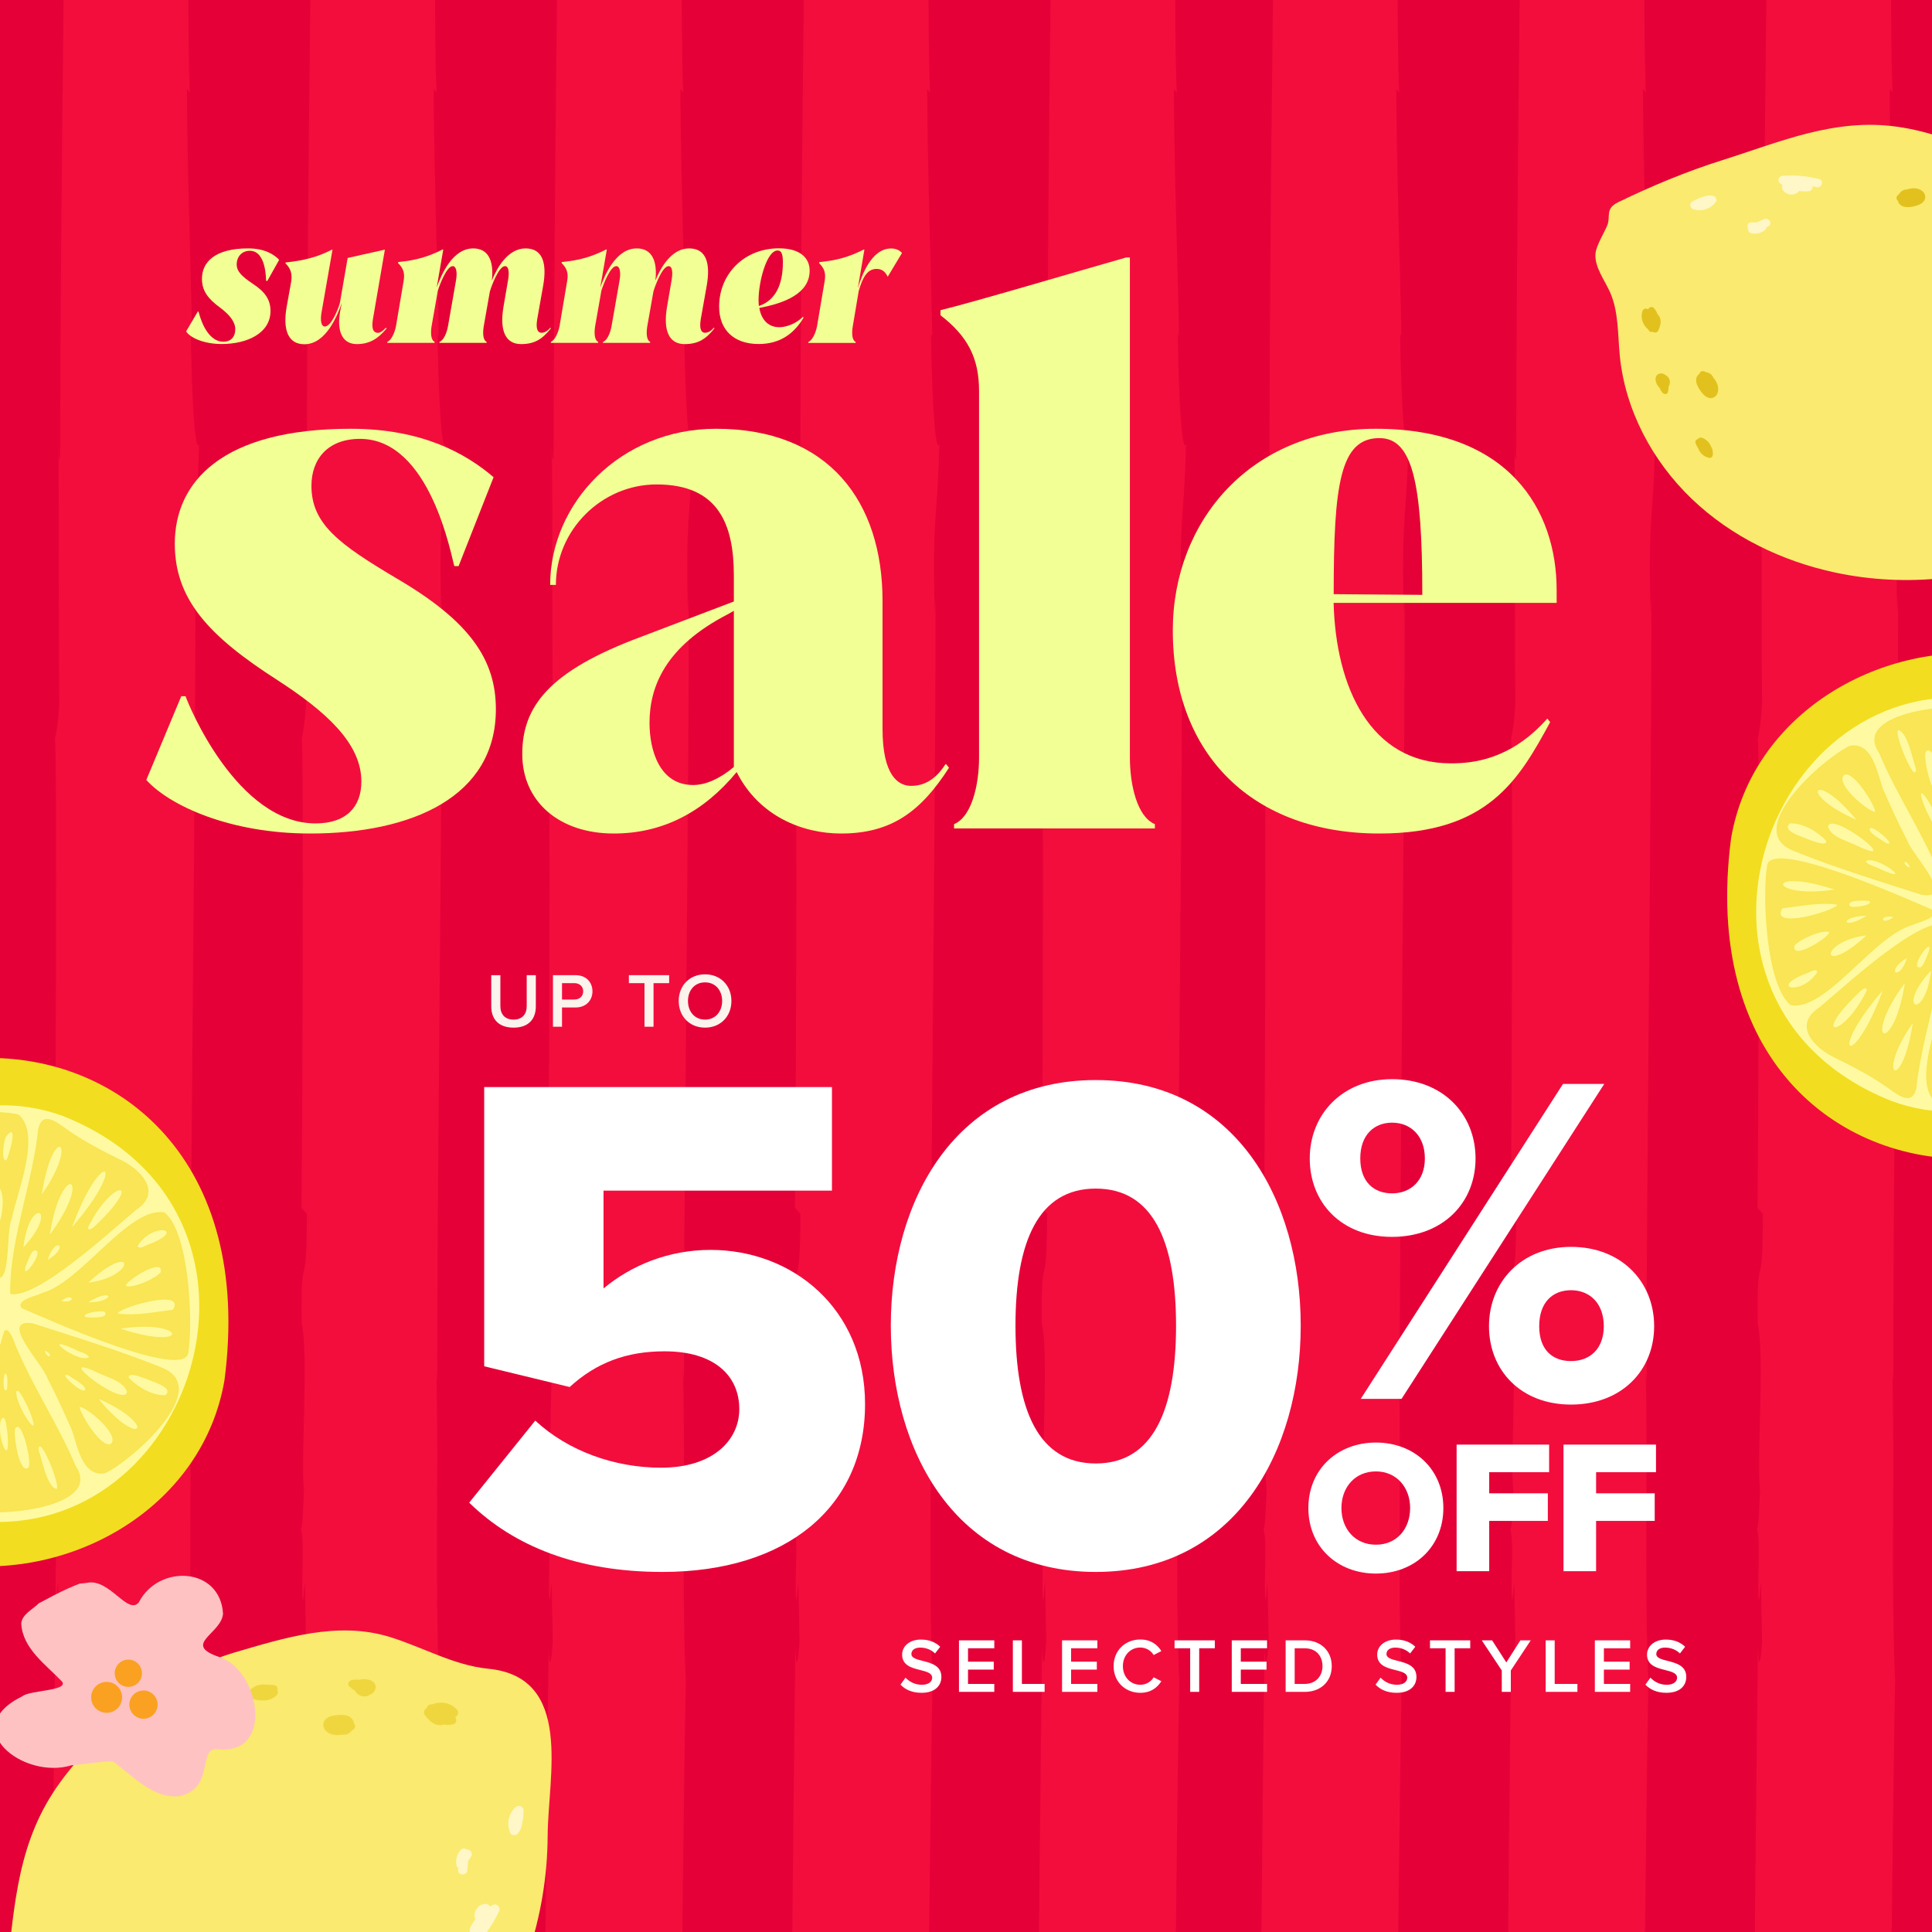 <svg width="700" height="700" viewBox="0 0 700 700" fill="none" xmlns="http://www.w3.org/2000/svg">
<g clip-path="url(#clip0_4_1559)">
<rect width="700" height="700" fill="#E50037"/>
<g clip-path="url(#clip1_4_1559)">
<g opacity="0.6">
<mask id="mask0_4_1559" style="mask-type:luminance" maskUnits="userSpaceOnUse" x="-32" y="-108" width="925" height="975">
<path d="M893 -107.805H-32V866.703H893V-107.805Z" fill="white"/>
</mask>
<g mask="url(#mask0_4_1559)">
<path d="M377.49 437.702L379.383 439.827C379.268 472.536 377.166 449.32 377.49 479.559C380.128 491.42 376.974 529.776 378.37 540.261C378.159 540.018 378.007 554.834 377.166 553.883C378.599 558.437 377.433 569.124 377.758 578.455C378.14 581.836 378.198 575.986 378.656 573.456L379.077 594.85C378.561 603.21 377.701 605.254 377.586 596.166C376.802 652.071 374.165 920.422 374.624 980.658C375.77 972.926 375.101 954.325 376.86 947.281C377.758 963.211 376.42 970.72 377.395 977.743C374.796 983.815 376.611 1012.72 373.955 1024.74L375.388 1029.34L374.452 1037.23C375.656 1107.26 375.12 1053.24 374.49 1115.3C374.547 1151.23 376.497 1168.33 375.656 1188.31C375.694 1185.33 376.611 1177.42 376.936 1186.73C375.656 1188.31 377.739 1211.52 376.42 1216.04C376.535 1225.15 376.229 1254.68 378.045 1244.72C377.146 1249.72 376.669 1276.07 375.981 1260.36C375.885 1269.25 375.598 1277.85 375.942 1284.27L376.477 1272.87C376.592 1302.89 375.159 1319.24 376.649 1338.8L377.395 1327.7C377.414 1345.66 377.49 1360.66 375.713 1367.68L375.273 1349.24C375.178 1379.01 375.216 1396.95 376.019 1421.78L376.114 1412.94C377.701 1444.57 378.37 1609.92 380.396 1639.07L381.81 1625.67L382.823 1650.73C382.861 1647.77 378.503 1638.58 378.962 1636.11C378.847 1689.77 378.599 1968.93 377.452 2018.48C376.611 2038.46 375.293 2022.04 375.082 2021.82C375.465 2046.17 376.458 2032.34 376.248 2053.03C375.981 2058.68 375.197 2051.86 375.025 2048.66C375.14 2057.73 374.643 2066.13 375.254 2066.83C375.789 2055.5 377.433 2060.32 378.542 2055.54L378.274 2082.16L377.223 2080.96C377.166 2086.89 380.032 2096.04 379.344 2122.19C378.675 2166.3 378.828 2214.21 378.389 2258.55C377.758 2257.85 377.433 2248.53 377.108 2239.2C377.051 2245.15 377.166 2254.22 376.688 2259.69C377.854 2249 377.338 2278.31 377.854 2269.95C380.281 2302.48 377.739 2344.48 379.344 2373.16C381.657 2375.69 418.889 2435.07 421.641 2435.11C421.545 2444.02 421.45 2452.86 421.22 2455.6C421.87 2453.31 422.272 2435.82 421.947 2426.51L420.475 2424.89C420.055 2403.48 421.373 2419.89 421.373 2399C422.577 2397.91 422.749 2417.14 422.788 2434.06C422.998 2418.82 423.954 2403.66 422.654 2397.43C423.227 2383.12 424.126 2399.04 424.718 2381.78C424.412 2369.49 423.304 2353.32 424.087 2339.21L424.298 2339.46C425.712 2305.15 422.711 2286.91 424.087 2255.58L424.47 2258.96C425.215 2247.89 424.374 2226.05 425.215 2206.07C424.947 2211.78 424.049 2216.72 423.954 2204.69C424.814 2181.7 424.126 2166.01 425.158 2149.21L424.049 2133.06C424.642 2053.01 424.431 1736.81 424.603 1656.39L424.775 1659.55C424.756 1537.01 425.999 1285.5 424.947 1158.86C426.209 1139.28 426.056 1112.26 426.476 1091.84C425.941 1103.2 425.139 1099.29 425.215 1090.42C425.635 1028.16 424.431 1086.21 424.221 1023.24C423.476 950.742 425.98 673.303 427.279 608.958C425.712 574.367 427.222 531.234 426.285 497.351L426.668 500.771C426.19 464.399 428.732 258.511 428.311 216.228L428.044 221.916C427.145 185.037 428.999 190.077 429.726 161.052C427.776 164.837 426.84 133.241 426.744 121.198L427.165 121.663C426.916 103.487 425.444 62.318 425.311 32.321L426.362 33.515C425.349 8.478 426.037 -38.562 425.999 -56.536C426.629 -97.665 428.751 -161.058 427.623 -216.052L430.796 -251.534L430.528 -256.736C430.528 -256.736 394.501 -314.422 386.435 -241.9L385.384 -243.074L385.46 -228.723C384.868 -211.498 386.053 -203.523 385.002 -204.697L385.231 -228.298C384.849 -210.992 384.352 -223.076 383.779 -229.695C383.645 -222.469 383.492 -215.465 383.129 -209.697C383.511 -206.276 383.568 -212.207 383.817 -214.899C384.142 -205.588 385.078 -192.614 384.543 -181.279C384.371 -163.548 382.842 -180.166 382.632 -159.48C381.313 -50.403 379.612 55.274 379.344 165.525C378.905 168.035 378.924 165.039 378.752 161.861C379.058 195.076 378.752 224.608 379.077 254.847C378.561 263.247 377.911 265.534 377.452 268.004C378.351 263.024 377.643 435.05 377.395 437.762L377.49 437.702Z" fill="#FC1541"/>
<path d="M288.1 437.702L289.992 439.827C289.878 472.536 287.775 449.32 288.1 479.559C290.738 491.42 287.584 529.776 288.979 540.261C288.769 540.018 288.616 554.834 287.775 553.883C289.209 558.437 288.043 569.124 288.368 578.455C288.75 581.836 288.807 575.986 289.266 573.456L289.687 594.85C289.171 603.21 288.311 605.254 288.196 596.166C287.412 652.071 284.775 920.422 285.233 980.658C286.38 972.926 285.711 954.325 287.47 947.281C288.368 963.211 287.03 970.72 288.005 977.743C285.405 983.815 287.221 1012.72 284.564 1024.74L285.998 1029.34L285.061 1037.23C286.265 1107.26 285.73 1053.24 285.1 1115.3C285.157 1151.23 287.106 1168.33 286.265 1188.31C286.304 1185.33 287.221 1177.42 287.546 1186.73C286.265 1188.31 288.349 1211.52 287.03 1216.04C287.145 1225.15 286.839 1254.68 288.655 1244.72C287.756 1249.72 287.278 1276.07 286.59 1260.36C286.495 1269.25 286.208 1277.85 286.552 1284.27L287.087 1272.87C287.202 1302.89 285.769 1319.24 287.259 1338.8L288.005 1327.7C288.024 1345.66 288.1 1360.66 286.323 1367.68L285.883 1349.24C285.788 1379.01 285.826 1396.95 286.629 1421.78L286.724 1412.94C288.311 1444.57 288.979 1609.92 291.005 1639.07L292.42 1625.67L293.433 1650.73C293.471 1647.77 289.113 1638.58 289.572 1636.11C289.457 1689.77 289.209 1968.93 288.062 2018.48C287.221 2038.46 285.902 2022.04 285.692 2021.82C286.074 2046.17 287.068 2032.34 286.858 2053.03C286.59 2058.68 285.807 2051.86 285.635 2048.66C285.749 2057.73 285.252 2066.13 285.864 2066.83C286.399 2055.5 288.043 2060.32 289.152 2055.54L288.884 2082.16L287.833 2080.96C287.775 2086.89 290.642 2096.04 289.954 2122.19C289.285 2166.3 289.438 2214.21 288.999 2258.55C288.368 2257.85 288.043 2248.53 287.718 2239.2C287.661 2245.15 287.775 2254.22 287.298 2259.69C288.463 2249 287.947 2278.31 288.463 2269.95C290.891 2302.48 288.349 2344.48 289.954 2373.16C292.267 2375.69 329.499 2435.07 332.251 2435.11C332.155 2444.02 332.06 2452.86 331.83 2455.6C332.48 2453.31 332.881 2435.82 332.557 2426.51L331.085 2424.89C330.664 2403.48 331.983 2419.89 331.983 2399C333.187 2397.91 333.359 2417.14 333.398 2434.06C333.608 2418.82 334.563 2403.66 333.264 2397.43C333.837 2383.12 334.735 2399.04 335.328 2381.78C335.022 2369.49 333.914 2353.32 334.697 2339.21L334.907 2339.46C336.322 2305.15 333.321 2286.91 334.697 2255.58L335.079 2258.96C335.825 2247.89 334.984 2226.05 335.825 2206.07C335.557 2211.78 334.659 2216.72 334.563 2204.69C335.423 2181.7 334.735 2166.01 335.768 2149.21L334.659 2133.06C335.251 2053.01 335.041 1736.81 335.213 1656.39L335.385 1659.55C335.366 1537.01 336.608 1285.5 335.557 1158.86C336.819 1139.28 336.666 1112.26 337.086 1091.84C336.551 1103.2 335.748 1099.29 335.825 1090.42C336.245 1028.16 335.041 1086.21 334.831 1023.24C334.086 950.742 336.589 673.303 337.889 608.958C336.322 574.367 337.832 531.234 336.895 497.351L337.277 500.771C336.8 464.399 339.342 258.511 338.921 216.228L338.654 221.916C337.755 185.037 339.609 190.077 340.335 161.052C338.386 164.837 337.449 133.241 337.354 121.198L337.774 121.663C337.526 103.487 336.054 62.318 335.92 32.321L336.972 33.515C335.959 8.478 336.647 -38.562 336.608 -56.536C337.239 -97.665 339.361 -161.058 338.233 -216.052L341.406 -251.534L341.138 -256.736C341.138 -256.736 305.111 -314.422 297.045 -241.9L295.994 -243.074L296.07 -228.723C295.478 -211.498 296.663 -203.523 295.612 -204.697L295.841 -228.298C295.459 -210.992 294.962 -223.076 294.388 -229.695C294.255 -222.469 294.102 -215.465 293.739 -209.697C294.121 -206.276 294.178 -212.207 294.427 -214.899C294.752 -205.588 295.688 -192.614 295.153 -181.279C294.981 -163.548 293.452 -180.166 293.242 -159.48C291.923 -50.403 290.222 55.274 289.954 165.525C289.515 168.035 289.534 165.039 289.362 161.861C289.668 195.076 289.362 224.608 289.687 254.847C289.171 263.247 288.521 265.534 288.062 268.004C288.96 263.024 288.253 435.05 288.005 437.762L288.1 437.702Z" fill="#FC1541"/>
<path d="M198.691 437.702L200.583 439.827C200.468 472.536 198.366 449.32 198.691 479.559C201.328 491.42 198.175 529.776 199.57 540.261C199.36 540.018 199.207 554.834 198.366 553.883C199.799 558.437 198.633 569.124 198.958 578.455C199.34 581.836 199.398 575.986 199.857 573.456L200.277 594.85C199.761 603.21 198.901 605.254 198.786 596.166C198.003 652.071 195.365 920.422 195.824 980.658C196.97 972.926 196.302 954.325 198.06 947.281C198.958 963.211 197.62 970.72 198.595 977.743C195.996 983.815 197.811 1012.72 195.155 1024.74L196.588 1029.34L195.652 1037.23C196.856 1107.26 196.321 1053.24 195.69 1115.3C195.747 1151.23 197.697 1168.33 196.856 1188.31C196.894 1185.33 197.811 1177.42 198.136 1186.73C196.856 1188.31 198.939 1211.52 197.62 1216.04C197.735 1225.15 197.429 1254.68 199.245 1244.72C198.347 1249.72 197.869 1276.07 197.181 1260.36C197.085 1269.25 196.798 1277.85 197.143 1284.27L197.678 1272.87C197.792 1302.89 196.359 1319.24 197.85 1338.8L198.595 1327.7C198.614 1345.66 198.691 1360.66 196.913 1367.68L196.474 1349.24C196.378 1379.01 196.416 1396.95 197.219 1421.78L197.315 1412.94C198.901 1444.57 199.57 1609.92 201.596 1639.07L203.01 1625.67L204.023 1650.73C204.061 1647.77 199.704 1638.58 200.162 1636.11C200.048 1689.77 199.799 1968.93 198.652 2018.48C197.811 2038.46 196.493 2022.04 196.282 2021.82C196.665 2046.17 197.659 2032.34 197.448 2053.03C197.181 2058.68 196.397 2051.86 196.225 2048.66C196.34 2057.73 195.843 2066.13 196.454 2066.83C196.99 2055.5 198.633 2060.32 199.742 2055.54L199.474 2082.16L198.423 2080.96C198.366 2086.89 201.233 2096.04 200.545 2122.19C199.876 2166.3 200.029 2214.21 199.589 2258.55C198.958 2257.85 198.633 2248.53 198.308 2239.2C198.251 2245.15 198.366 2254.22 197.888 2259.69C199.054 2249 198.538 2278.31 199.054 2269.95C201.481 2302.48 198.939 2344.48 200.545 2373.16C202.857 2375.69 240.089 2435.07 242.841 2435.11C242.746 2444.02 242.65 2452.86 242.421 2455.6C243.07 2453.31 243.472 2435.82 243.147 2426.51L241.675 2424.89C241.255 2403.48 242.574 2419.89 242.574 2399C243.778 2397.91 243.95 2417.14 243.988 2434.06C244.198 2418.82 245.154 2403.66 243.854 2397.43C244.427 2383.12 245.326 2399.04 245.918 2381.78C245.612 2369.49 244.504 2353.32 245.288 2339.21L245.498 2339.46C246.912 2305.15 243.911 2286.91 245.288 2255.58L245.67 2258.96C246.415 2247.89 245.574 2226.05 246.415 2206.07C246.148 2211.78 245.249 2216.72 245.154 2204.69C246.014 2181.7 245.326 2166.01 246.358 2149.21L245.249 2133.06C245.842 2053.01 245.632 1736.81 245.804 1656.39L245.976 1659.55C245.956 1537.01 247.199 1285.5 246.148 1158.86C247.409 1139.28 247.256 1112.26 247.677 1091.84C247.141 1103.2 246.339 1099.29 246.415 1090.42C246.836 1028.16 245.632 1086.21 245.421 1023.24C244.676 950.742 247.18 673.303 248.479 608.958C246.912 574.367 248.422 531.234 247.486 497.351L247.868 500.771C247.39 464.399 249.932 258.511 249.511 216.228L249.244 221.916C248.346 185.037 250.2 190.077 250.926 161.052C248.976 164.837 248.04 133.241 247.944 121.198L248.365 121.663C248.116 103.487 246.645 62.318 246.511 32.321L247.562 33.515C246.549 8.478 247.237 -38.562 247.199 -56.536C247.83 -97.665 249.951 -161.058 248.823 -216.052L251.996 -251.534L251.729 -256.736C251.729 -256.736 215.701 -314.422 207.635 -241.9L206.584 -243.074L206.661 -228.723C206.068 -211.498 207.253 -203.523 206.202 -204.697L206.431 -228.298C206.049 -210.992 205.552 -223.076 204.979 -229.695C204.845 -222.469 204.692 -215.465 204.329 -209.697C204.711 -206.276 204.769 -212.207 205.017 -214.899C205.342 -205.588 206.278 -192.614 205.743 -181.279C205.571 -163.548 204.042 -180.166 203.832 -159.48C202.513 -50.403 200.812 55.274 200.545 165.525C200.105 168.035 200.124 165.039 199.952 161.861C200.258 195.076 199.952 224.608 200.277 254.847C199.761 263.247 199.111 265.534 198.652 268.004C199.551 263.024 198.844 435.05 198.595 437.762L198.691 437.702Z" fill="#FC1541"/>
<path d="M109.301 437.702L111.193 439.827C111.078 472.536 108.976 449.32 109.301 479.559C111.938 491.42 108.784 529.776 110.18 540.261C109.969 540.018 109.817 554.834 108.976 553.883C110.409 558.437 109.243 569.124 109.568 578.455C109.95 581.836 110.008 575.986 110.466 573.456L110.887 594.85C110.371 603.21 109.511 605.254 109.396 596.166C108.612 652.071 105.975 920.422 106.434 980.658C107.58 972.926 106.911 954.325 108.67 947.281C109.568 963.211 108.23 970.72 109.205 977.743C106.606 983.815 108.421 1012.72 105.765 1024.74L107.198 1029.34L106.262 1037.23C107.466 1107.26 106.931 1053.24 106.3 1115.3C106.357 1151.23 108.307 1168.33 107.466 1188.31C107.504 1185.33 108.421 1177.42 108.746 1186.73C107.466 1188.31 109.549 1211.52 108.23 1216.04C108.345 1225.15 108.039 1254.68 109.855 1244.72C108.956 1249.72 108.479 1276.07 107.791 1260.36C107.695 1269.25 107.408 1277.85 107.752 1284.27L108.288 1272.87C108.402 1302.89 106.969 1319.24 108.46 1338.8L109.205 1327.7C109.224 1345.66 109.301 1360.66 107.523 1367.68L107.083 1349.24C106.988 1379.01 107.026 1396.95 107.829 1421.78L107.924 1412.94C109.511 1444.57 110.18 1609.92 112.206 1639.07L113.62 1625.67L114.633 1650.73C114.671 1647.77 110.313 1638.58 110.772 1636.11C110.658 1689.77 110.409 1968.93 109.262 2018.48C108.421 2038.46 107.103 2022.04 106.892 2021.82C107.275 2046.17 108.268 2032.34 108.058 2053.03C107.791 2058.68 107.007 2051.86 106.835 2048.66C106.95 2057.73 106.453 2066.13 107.064 2066.83C107.599 2055.5 109.243 2060.32 110.352 2055.54L110.084 2082.16L109.033 2080.96C108.976 2086.89 111.843 2096.04 111.154 2122.19C110.485 2166.3 110.638 2214.21 110.199 2258.55C109.568 2257.85 109.243 2248.53 108.918 2239.2C108.861 2245.15 108.976 2254.22 108.498 2259.69C109.664 2249 109.148 2278.31 109.664 2269.95C112.091 2302.48 109.549 2344.48 111.154 2373.16C113.467 2375.69 150.699 2435.07 153.451 2435.11C153.355 2444.02 153.26 2452.86 153.03 2455.6C153.68 2453.31 154.082 2435.82 153.757 2426.51L152.285 2424.89C151.865 2403.48 153.183 2419.89 153.183 2399C154.387 2397.91 154.56 2417.14 154.598 2434.06C154.808 2418.82 155.764 2403.66 154.464 2397.43C155.037 2383.12 155.936 2399.04 156.528 2381.78C156.222 2369.49 155.114 2353.32 155.897 2339.21L156.108 2339.46C157.522 2305.15 154.521 2286.91 155.897 2255.58L156.28 2258.96C157.025 2247.89 156.184 2226.05 157.025 2206.07C156.757 2211.78 155.859 2216.72 155.764 2204.69C156.624 2181.7 155.936 2166.01 156.968 2149.21L155.859 2133.06C156.452 2053.01 156.241 1736.81 156.413 1656.39L156.585 1659.55C156.566 1537.01 157.809 1285.5 156.757 1158.86C158.019 1139.28 157.866 1112.26 158.286 1091.84C157.751 1103.2 156.949 1099.29 157.025 1090.42C157.446 1028.16 156.241 1086.21 156.031 1023.24C155.286 950.742 157.79 673.303 159.089 608.958C157.522 574.367 159.032 531.234 158.095 497.351L158.478 500.771C158 464.399 160.542 258.511 160.121 216.228L159.854 221.916C158.955 185.037 160.809 190.077 161.536 161.052C159.586 164.837 158.65 133.241 158.554 121.198L158.975 121.663C158.726 103.487 157.254 62.318 157.121 32.321L158.172 33.515C157.159 8.478 157.847 -38.562 157.809 -56.536C158.439 -97.665 160.561 -161.058 159.433 -216.052L162.606 -251.534L162.338 -256.736C162.338 -256.736 126.311 -314.422 118.245 -241.9L117.194 -243.074L117.271 -228.723C116.678 -211.498 117.863 -203.523 116.812 -204.697L117.041 -228.298C116.659 -210.992 116.162 -223.076 115.589 -229.695C115.455 -222.469 115.302 -215.465 114.939 -209.697C115.321 -206.276 115.378 -212.207 115.627 -214.899C115.952 -205.588 116.888 -192.614 116.353 -181.279C116.181 -163.548 114.652 -180.166 114.442 -159.48C113.123 -50.403 111.422 55.274 111.154 165.525C110.715 168.035 110.734 165.039 110.562 161.861C110.868 195.076 110.562 224.608 110.887 254.847C110.371 263.247 109.721 265.534 109.262 268.004C110.161 263.024 109.453 435.05 109.205 437.762L109.301 437.702Z" fill="#FC1541"/>
<path d="M19.91 437.702L21.802 439.827C21.687 472.536 19.585 449.32 19.91 479.559C22.547 491.42 19.394 529.776 20.789 540.261C20.579 540.018 20.426 554.834 19.585 553.883C21.018 558.437 19.852 569.124 20.177 578.455C20.56 581.836 20.617 575.986 21.076 573.456L21.496 594.85C20.98 603.21 20.12 605.254 20.005 596.166C19.222 652.071 16.584 920.422 17.043 980.658C18.19 972.926 17.521 954.325 19.279 947.281C20.177 963.211 18.84 970.72 19.814 977.743C17.215 983.815 19.031 1012.72 16.374 1024.74L17.808 1029.34L16.871 1037.23C18.075 1107.26 17.54 1053.24 16.909 1115.3C16.966 1151.23 18.916 1168.33 18.075 1188.31C18.113 1185.33 19.031 1177.42 19.356 1186.73C18.075 1188.31 20.158 1211.52 18.84 1216.04C18.954 1225.15 18.648 1254.68 20.464 1244.72C19.566 1249.72 19.088 1276.07 18.4 1260.36C18.304 1269.25 18.018 1277.85 18.362 1284.27L18.897 1272.87C19.012 1302.89 17.578 1319.24 19.069 1338.8L19.814 1327.7C19.833 1345.66 19.91 1360.66 18.132 1367.68L17.693 1349.24C17.597 1379.01 17.636 1396.95 18.438 1421.78L18.534 1412.94C20.12 1444.57 20.789 1609.92 22.815 1639.07L24.229 1625.67L25.242 1650.73C25.281 1647.77 20.923 1638.58 21.382 1636.11C21.267 1689.77 21.018 1968.93 19.872 2018.48C19.031 2038.46 17.712 2022.04 17.502 2021.82C17.884 2046.17 18.878 2032.34 18.668 2053.03C18.4 2058.68 17.616 2051.86 17.444 2048.66C17.559 2057.73 17.062 2066.13 17.674 2066.83C18.209 2055.5 19.852 2060.32 20.961 2055.54L20.694 2082.16L19.642 2080.96C19.585 2086.89 22.452 2096.04 21.764 2122.19C21.095 2166.3 21.248 2214.21 20.808 2258.55C20.177 2257.85 19.852 2248.53 19.528 2239.2C19.47 2245.15 19.585 2254.22 19.107 2259.69C20.273 2249 19.757 2278.31 20.273 2269.95C22.7 2302.48 20.158 2344.48 21.764 2373.16C24.076 2375.69 61.308 2435.07 64.06 2435.11C63.965 2444.02 63.869 2452.86 63.64 2455.6C64.29 2453.31 64.691 2435.82 64.366 2426.51L62.895 2424.89C62.474 2403.48 63.793 2419.89 63.793 2399C64.997 2397.91 65.169 2417.14 65.207 2434.06C65.417 2418.82 66.373 2403.66 65.073 2397.43C65.647 2383.12 66.545 2399.04 67.138 2381.78C66.832 2369.49 65.723 2353.32 66.507 2339.21L66.717 2339.46C68.131 2305.15 65.131 2286.91 66.507 2255.58L66.889 2258.96C67.634 2247.89 66.793 2226.05 67.634 2206.07C67.367 2211.78 66.469 2216.72 66.373 2204.69C67.233 2181.7 66.545 2166.01 67.577 2149.21L66.469 2133.06C67.061 2053.01 66.851 1736.81 67.023 1656.39L67.195 1659.55C67.176 1537.01 68.418 1285.5 67.367 1158.86C68.628 1139.28 68.475 1112.26 68.896 1091.84C68.361 1103.2 67.558 1099.29 67.634 1090.42C68.055 1028.16 66.851 1086.21 66.641 1023.24C65.895 950.742 68.399 673.303 69.699 608.958C68.131 574.367 69.641 531.234 68.705 497.351L69.087 500.771C68.609 464.399 71.151 258.511 70.731 216.228L70.463 221.916C69.565 185.037 71.419 190.077 72.145 161.052C70.195 164.837 69.259 133.241 69.163 121.198L69.584 121.663C69.335 103.487 67.864 62.318 67.73 32.321L68.781 33.515C67.768 8.478 68.456 -38.562 68.418 -56.536C69.049 -97.665 71.17 -161.058 70.043 -216.052L73.215 -251.534L72.948 -256.736C72.948 -256.736 36.92 -314.422 28.855 -241.9L27.803 -243.074L27.88 -228.723C27.287 -211.498 28.472 -203.523 27.421 -204.697L27.651 -228.298C27.268 -210.992 26.771 -223.076 26.198 -229.695C26.064 -222.469 25.911 -215.465 25.548 -209.697C25.93 -206.276 25.988 -212.207 26.236 -214.899C26.561 -205.588 27.498 -192.614 26.962 -181.279C26.791 -163.548 25.262 -180.166 25.051 -159.48C23.732 -50.403 22.031 55.274 21.764 165.525C21.324 168.035 21.343 165.039 21.171 161.861C21.477 195.076 21.171 224.608 21.496 254.847C20.98 263.247 20.33 265.534 19.872 268.004C20.77 263.024 20.063 435.05 19.814 437.762L19.91 437.702Z" fill="#FC1541"/>
<path d="M636.851 437.702L638.743 439.827C638.628 472.536 636.526 449.32 636.851 479.559C639.488 491.42 636.335 529.776 637.73 540.261C637.52 540.018 637.367 554.834 636.526 553.883C637.959 558.437 636.793 569.124 637.118 578.455C637.501 581.836 637.558 575.986 638.017 573.456L638.437 594.85C637.921 603.21 637.061 605.254 636.946 596.166C636.163 652.071 633.525 920.422 633.984 980.658C635.131 972.926 634.462 954.325 636.22 947.281C637.118 963.211 635.78 970.72 636.755 977.743C634.156 983.815 635.972 1012.72 633.315 1024.74L634.748 1029.34L633.812 1037.23C635.016 1107.26 634.481 1053.24 633.85 1115.3C633.907 1151.23 635.857 1168.33 635.016 1188.31C635.054 1185.33 635.972 1177.42 636.297 1186.73C635.016 1188.31 637.099 1211.52 635.781 1216.04C635.895 1225.15 635.589 1254.68 637.405 1244.72C636.507 1249.72 636.029 1276.07 635.341 1260.36C635.245 1269.25 634.959 1277.85 635.303 1284.27L635.838 1272.87C635.953 1302.89 634.519 1319.24 636.01 1338.8L636.755 1327.7C636.774 1345.66 636.851 1360.66 635.073 1367.68L634.634 1349.24C634.538 1379.01 634.576 1396.95 635.379 1421.78L635.475 1412.94C637.061 1444.57 637.73 1609.92 639.756 1639.07L641.17 1625.67L642.183 1650.73C642.221 1647.77 637.864 1638.58 638.322 1636.11C638.208 1689.77 637.959 1968.93 636.813 2018.48C635.972 2038.46 634.653 2022.04 634.443 2021.82C634.825 2046.17 635.819 2032.34 635.608 2053.03C635.341 2058.68 634.557 2051.86 634.385 2048.66C634.5 2057.73 634.003 2066.13 634.615 2066.83C635.15 2055.5 636.793 2060.32 637.902 2055.54L637.634 2082.16L636.583 2080.96C636.526 2086.89 639.393 2096.04 638.705 2122.19C638.036 2166.3 638.189 2214.21 637.749 2258.55C637.118 2257.85 636.793 2248.53 636.469 2239.2C636.411 2245.15 636.526 2254.22 636.048 2259.69C637.214 2249 636.698 2278.31 637.214 2269.95C639.641 2302.48 637.099 2344.48 638.705 2373.16C641.017 2375.69 678.249 2435.07 681.001 2435.11C680.906 2444.02 680.81 2452.86 680.581 2455.6C681.231 2453.31 681.632 2435.82 681.307 2426.51L679.835 2424.89C679.415 2403.48 680.734 2419.89 680.734 2399C681.938 2397.91 682.11 2417.14 682.148 2434.06C682.358 2418.82 683.314 2403.66 682.014 2397.43C682.588 2383.12 683.486 2399.04 684.078 2381.78C683.773 2369.49 682.664 2353.32 683.448 2339.21L683.658 2339.46C685.072 2305.15 682.072 2286.91 683.448 2255.58L683.83 2258.96C684.575 2247.89 683.734 2226.05 684.575 2206.07C684.308 2211.78 683.409 2216.72 683.314 2204.69C684.174 2181.7 683.486 2166.01 684.518 2149.21L683.409 2133.06C684.002 2053.01 683.792 1736.81 683.964 1656.39L684.136 1659.55C684.117 1537.01 685.359 1285.5 684.308 1158.86C685.569 1139.28 685.416 1112.26 685.837 1091.84C685.302 1103.2 684.499 1099.29 684.575 1090.42C684.996 1028.16 683.792 1086.21 683.581 1023.24C682.836 950.742 685.34 673.303 686.64 608.958C685.072 574.367 686.582 531.234 685.646 497.351L686.028 500.771C685.55 464.399 688.092 258.511 687.672 216.228L687.404 221.916C686.506 185.037 688.36 190.077 689.086 161.052C687.136 164.837 686.2 133.241 686.104 121.198L686.525 121.663C686.276 103.487 684.805 62.318 684.671 32.321L685.722 33.515C684.709 8.478 685.397 -38.562 685.359 -56.536C685.99 -97.665 688.111 -161.058 686.984 -216.052L690.156 -251.534L689.889 -256.736C689.889 -256.736 653.861 -314.422 645.796 -241.9L644.744 -243.074L644.821 -228.723C644.228 -211.498 645.413 -203.523 644.362 -204.697L644.591 -228.298C644.209 -210.992 643.712 -223.076 643.139 -229.695C643.005 -222.469 642.852 -215.465 642.489 -209.697C642.871 -206.276 642.929 -212.207 643.177 -214.899C643.502 -205.588 644.439 -192.614 643.903 -181.279C643.731 -163.548 642.202 -180.166 641.992 -159.48C640.673 -50.403 638.972 55.274 638.705 165.525C638.265 168.035 638.284 165.039 638.112 161.861C638.418 195.076 638.112 224.608 638.437 254.847C637.921 263.247 637.271 265.534 636.813 268.004C637.711 263.024 637.004 435.05 636.755 437.762L636.851 437.702Z" fill="#FC1541"/>
<path d="M547.461 437.702L549.353 439.827C549.238 472.536 547.136 449.32 547.461 479.559C550.098 491.42 546.945 529.776 548.34 540.261C548.13 540.018 547.977 554.834 547.136 553.883C548.569 558.437 547.403 569.124 547.728 578.455C548.111 581.836 548.168 575.986 548.627 573.456L549.047 594.85C548.531 603.21 547.671 605.254 547.556 596.166C546.773 652.071 544.135 920.422 544.594 980.658C545.741 972.926 545.072 954.325 546.83 947.281C547.728 963.211 546.39 970.72 547.365 977.743C544.766 983.815 546.581 1012.72 543.925 1024.74L545.358 1029.34L544.422 1037.23C545.626 1107.26 545.091 1053.24 544.46 1115.3C544.517 1151.23 546.467 1168.33 545.626 1188.31C545.664 1185.33 546.582 1177.42 546.906 1186.73C545.626 1188.31 547.709 1211.52 546.39 1216.04C546.505 1225.15 546.199 1254.68 548.015 1244.72C547.117 1249.72 546.639 1276.07 545.951 1260.36C545.855 1269.25 545.569 1277.85 545.913 1284.27L546.448 1272.87C546.562 1302.89 545.129 1319.24 546.62 1338.8L547.365 1327.7C547.384 1345.66 547.461 1360.66 545.683 1367.68L545.244 1349.24C545.148 1379.01 545.186 1396.95 545.989 1421.78L546.085 1412.94C547.671 1444.57 548.34 1609.92 550.366 1639.07L551.78 1625.67L552.793 1650.73C552.831 1647.77 548.474 1638.58 548.932 1636.11C548.818 1689.77 548.569 1968.93 547.422 2018.48C546.582 2038.46 545.263 2022.04 545.053 2021.82C545.435 2046.17 546.429 2032.34 546.218 2053.03C545.951 2058.68 545.167 2051.86 544.995 2048.66C545.11 2057.73 544.613 2066.13 545.225 2066.83C545.76 2055.5 547.403 2060.32 548.512 2055.54L548.244 2082.16L547.193 2080.96C547.136 2086.89 550.003 2096.04 549.315 2122.19C548.646 2166.3 548.799 2214.21 548.359 2258.55C547.728 2257.85 547.403 2248.53 547.078 2239.2C547.021 2245.15 547.136 2254.22 546.658 2259.69C547.824 2249 547.308 2278.31 547.824 2269.95C550.251 2302.48 547.709 2344.48 549.315 2373.16C551.627 2375.69 588.859 2435.07 591.611 2435.11C591.516 2444.02 591.42 2452.86 591.191 2455.6C591.84 2453.31 592.242 2435.82 591.917 2426.51L590.445 2424.89C590.025 2403.48 591.344 2419.89 591.344 2399C592.548 2397.91 592.72 2417.14 592.758 2434.06C592.968 2418.82 593.924 2403.66 592.624 2397.43C593.198 2383.12 594.096 2399.04 594.688 2381.78C594.383 2369.49 593.274 2353.32 594.058 2339.21L594.268 2339.46C595.682 2305.15 592.681 2286.91 594.058 2255.58L594.44 2258.96C595.185 2247.89 594.344 2226.05 595.185 2206.07C594.918 2211.78 594.019 2216.72 593.924 2204.69C594.784 2181.7 594.096 2166.01 595.128 2149.21L594.019 2133.06C594.612 2053.01 594.402 1736.81 594.574 1656.39L594.746 1659.55C594.727 1537.01 595.969 1285.5 594.918 1158.86C596.179 1139.28 596.026 1112.26 596.447 1091.84C595.912 1103.2 595.109 1099.29 595.185 1090.42C595.606 1028.16 594.402 1086.21 594.191 1023.24C593.446 950.742 595.95 673.303 597.249 608.958C595.682 574.367 597.192 531.234 596.256 497.351L596.638 500.771C596.16 464.399 598.702 258.511 598.281 216.228L598.014 221.916C597.116 185.037 598.97 190.077 599.696 161.052C597.746 164.837 596.81 133.241 596.714 121.198L597.135 121.663C596.886 103.487 595.415 62.318 595.281 32.321L596.332 33.515C595.319 8.478 596.007 -38.562 595.969 -56.536C596.6 -97.665 598.721 -161.058 597.593 -216.052L600.766 -251.534L600.499 -256.736C600.499 -256.736 564.471 -314.422 556.405 -241.9L555.354 -243.074L555.431 -228.723C554.838 -211.498 556.023 -203.523 554.972 -204.697L555.201 -228.298C554.819 -210.992 554.322 -223.076 553.749 -229.695C553.615 -222.469 553.462 -215.465 553.099 -209.697C553.481 -206.276 553.539 -212.207 553.787 -214.899C554.112 -205.588 555.048 -192.614 554.513 -181.279C554.341 -163.548 552.812 -180.166 552.602 -159.48C551.283 -50.403 549.582 55.274 549.315 165.525C548.875 168.035 548.894 165.039 548.722 161.861C549.028 195.076 548.722 224.608 549.047 254.847C548.531 263.247 547.881 265.534 547.422 268.004C548.321 263.024 547.614 435.05 547.365 437.762L547.461 437.702Z" fill="#FC1541"/>
<path d="M458.07 437.702L459.962 439.827C459.848 472.536 457.745 449.32 458.07 479.559C460.708 491.42 457.554 529.776 458.949 540.261C458.739 540.018 458.586 554.834 457.745 553.883C459.179 558.437 458.013 569.124 458.338 578.455C458.72 581.836 458.777 575.986 459.236 573.456L459.656 594.85C459.14 603.21 458.28 605.254 458.166 596.166C457.382 652.071 454.744 920.422 455.203 980.658C456.35 972.926 455.681 954.325 457.439 947.281C458.338 963.211 457 970.72 457.974 977.743C455.375 983.815 457.191 1012.72 454.534 1024.74L455.968 1029.34L455.031 1037.23C456.235 1107.26 455.7 1053.24 455.069 1115.3C455.127 1151.23 457.076 1168.33 456.235 1188.31C456.273 1185.33 457.191 1177.42 457.516 1186.73C456.235 1188.31 458.319 1211.52 457 1216.04C457.114 1225.15 456.809 1254.68 458.624 1244.72C457.726 1249.72 457.248 1276.07 456.56 1260.36C456.465 1269.25 456.178 1277.85 456.522 1284.27L457.057 1272.87C457.172 1302.89 455.738 1319.24 457.229 1338.8L457.974 1327.7C457.994 1345.66 458.07 1360.66 456.293 1367.68L455.853 1349.24C455.757 1379.01 455.796 1396.95 456.598 1421.78L456.694 1412.94C458.28 1444.57 458.949 1609.92 460.975 1639.07L462.39 1625.67L463.403 1650.73C463.441 1647.77 459.083 1638.58 459.542 1636.11C459.427 1689.77 459.179 1968.93 458.032 2018.48C457.191 2038.46 455.872 2022.04 455.662 2021.82C456.044 2046.17 457.038 2032.34 456.828 2053.03C456.56 2058.68 455.777 2051.86 455.604 2048.66C455.719 2057.73 455.222 2066.13 455.834 2066.83C456.369 2055.5 458.013 2060.32 459.121 2055.54L458.854 2082.16L457.802 2080.96C457.745 2086.89 460.612 2096.04 459.924 2122.19C459.255 2166.3 459.408 2214.21 458.968 2258.55C458.338 2257.85 458.013 2248.53 457.688 2239.2C457.63 2245.15 457.745 2254.22 457.267 2259.69C458.433 2249 457.917 2278.31 458.433 2269.95C460.861 2302.48 458.319 2344.48 459.924 2373.16C462.237 2375.69 499.468 2435.07 502.221 2435.11C502.125 2444.02 502.029 2452.86 501.8 2455.6C502.45 2453.31 502.851 2435.82 502.526 2426.51L501.055 2424.89C500.634 2403.48 501.953 2419.89 501.953 2399C503.157 2397.91 503.329 2417.14 503.367 2434.06C503.577 2418.82 504.533 2403.66 503.233 2397.43C503.807 2383.12 504.705 2399.04 505.298 2381.78C504.992 2369.49 503.883 2353.32 504.667 2339.21L504.877 2339.46C506.292 2305.15 503.291 2286.91 504.667 2255.58L505.049 2258.96C505.795 2247.89 504.954 2226.05 505.795 2206.07C505.527 2211.78 504.629 2216.72 504.533 2204.69C505.393 2181.7 504.705 2166.01 505.737 2149.21L504.629 2133.06C505.221 2053.01 505.011 1736.81 505.183 1656.39L505.355 1659.55C505.336 1537.01 506.578 1285.5 505.527 1158.86C506.788 1139.28 506.636 1112.26 507.056 1091.84C506.521 1103.2 505.718 1099.29 505.795 1090.42C506.215 1028.16 505.011 1086.21 504.801 1023.24C504.055 950.742 506.559 673.303 507.859 608.958C506.292 574.367 507.801 531.234 506.865 497.351L507.247 500.771C506.769 464.399 509.311 258.511 508.891 216.228L508.623 221.916C507.725 185.037 509.579 190.077 510.305 161.052C508.356 164.837 507.419 133.241 507.324 121.198L507.744 121.663C507.496 103.487 506.024 62.318 505.89 32.321L506.941 33.515C505.928 8.478 506.616 -38.562 506.578 -56.536C507.209 -97.665 509.33 -161.058 508.203 -216.052L511.375 -251.534L511.108 -256.736C511.108 -256.736 475.08 -314.422 467.015 -241.9L465.964 -243.074L466.04 -228.723C465.448 -211.498 466.633 -203.523 465.581 -204.697L465.811 -228.298C465.428 -210.992 464.932 -223.076 464.358 -229.695C464.224 -222.469 464.071 -215.465 463.708 -209.697C464.091 -206.276 464.148 -212.207 464.396 -214.899C464.721 -205.588 465.658 -192.614 465.123 -181.279C464.951 -163.548 463.422 -180.166 463.211 -159.48C461.893 -50.403 460.192 55.274 459.924 165.525C459.484 168.035 459.504 165.039 459.331 161.861C459.637 195.076 459.331 224.608 459.656 254.847C459.14 263.247 458.491 265.534 458.032 268.004C458.93 263.024 458.223 435.05 457.974 437.762L458.07 437.702Z" fill="#FC1541"/>
</g>
</g>
</g>
<g filter="url(#filter0_d_4_1559)">
<path d="M720.709 419.906C770.894 419.906 811.576 379.223 811.576 329.039C811.576 278.854 770.894 238.172 720.709 238.172C670.525 238.172 629.842 278.854 629.842 329.039C629.842 379.223 670.525 419.906 720.709 419.906Z" fill="#FFFAA1"/>
<path d="M627.215 303.641C606.304 462.734 821.552 454.937 801.623 302.146C800.811 298.899 798.953 296.208 797.607 293.346C794.724 286.062 791.37 278.757 787.311 272.178L787.119 271.9C771.654 251.073 746.599 239.517 722.846 237.146C680.061 232.49 634.926 258.955 627.215 303.641ZM655.603 379.428C637.81 360.823 633.132 335.831 638.237 312.954C639.711 306.333 641.997 299.903 645.051 293.837C660.089 263.804 693.283 243.191 734.85 257.033C737.072 257.759 739.315 258.614 741.579 259.554L741.963 259.703C783.744 275.147 796.048 315.966 778.661 352.557C777.101 356.06 775.286 359.477 773.256 362.767C768.173 370.991 761.679 378.445 754.246 384.64C747.538 390.215 740.062 394.743 732.095 397.905C717.442 403.693 701.208 404.783 685.273 398.887C672.905 393.953 663.101 387.267 655.625 379.428H655.603Z" fill="#F2DD20"/>
<path d="M640.224 313.766C638.451 324.874 639.861 357.042 648.832 364.219C661.649 366.462 678.865 339.036 692.835 335.212C694.757 334.165 702.831 332.606 700.204 329.658C696.487 328.078 680.83 321.029 666.433 316.073C653.318 311.545 641.249 308.747 640.267 313.424C640.245 313.531 640.224 313.659 640.224 313.766ZM665.686 327.907C663.72 330.342 640.972 336.814 645.799 329.103C652.165 328.419 659.213 326.796 665.643 327.8L665.707 327.907H665.686ZM664.468 322.332C640.886 325.835 638.985 313.98 664.425 322.225L664.468 322.332ZM658.487 352.108C653.126 360.802 640.865 358.217 653.724 352.984C655.048 352.77 657.868 350.527 658.487 352.108ZM662.802 337.754C662.567 339.676 649.131 348.178 650.157 342.688C651.887 340.424 660.239 336.665 662.802 337.754ZM676.11 339.057C659.278 354.458 658.872 341.15 676.067 338.929L676.11 339.057ZM676.174 331.88C667.309 337.369 666.156 332.008 676.152 331.794V331.88H676.174ZM670.257 328.249C668.719 325.899 676.174 326.262 677.327 326.497C679.1 327.971 670.812 329.146 670.257 328.249ZM685.893 332.35C681.62 335.639 680.467 331.303 685.871 332.243V332.35H685.893Z" fill="#F9E555"/>
<path d="M645.499 294.072C642.509 299.989 642.68 305.414 649.622 308.213C655.283 310.52 661.071 312.634 666.924 314.663C676.664 318.017 686.597 321.093 696.316 324.233C709.111 326.155 692.257 309.046 691.04 304.453C687.921 298.6 685.144 292.342 682.389 286.211C680.21 280.465 678.694 268.824 670.32 270.17C664.51 272.776 650.519 284.118 645.478 294.072H645.499ZM652.42 303.043C650.818 302.338 645.927 300.651 648.469 298.344C653.04 298.066 658.572 301.313 661.648 304.624C662.225 307.465 653.766 303.428 652.42 303.022V303.043ZM672.328 296.913C650.946 287.386 657.419 278.522 672.392 296.806L672.328 296.913ZM662.353 299.519C663.229 293.41 690.976 315.112 672.328 306.183C669.402 304.774 663.293 303.172 662.353 299.519ZM679.42 294.179C676.451 293.709 665.578 284.567 667.864 281.085C670.854 278.009 679.334 291.616 679.42 294.179ZM676.023 312.1C679.249 309.345 694.628 320.922 681.406 314.984C680.167 314.087 676.814 313.553 676.023 312.1ZM683.307 305.414C682.432 304.603 676.301 301.527 677.583 300.117C678.8 298.985 687.879 307.123 683.307 305.414ZM691.98 314.343C691.04 314.023 689.78 313.275 690.143 312.314C691.019 312.314 691.723 313.275 691.98 314.343Z" fill="#F9E555"/>
<path d="M659.193 364.988C652.614 369.239 653.959 374.344 657.804 378.339C659.727 380.325 662.247 382.034 664.725 383.209C671.09 386.349 677.562 389.66 683.372 393.74C686.876 396.068 692.728 401.429 694.33 394.295C694.822 389.553 695.676 384.79 696.68 380.026C699.03 368.876 702.234 357.683 703.686 346.597C704.199 342.667 704.498 338.737 704.434 334.828C694.736 332.713 667.566 358.089 659.171 364.988H659.193ZM676.345 358.858C667.908 376.245 655.348 376.886 673.867 359.328C674.423 358.709 676.494 357.171 676.345 358.858ZM682.048 359.136C671.325 388.143 661.585 382.76 681.963 359.093L682.048 359.136ZM690.122 356.337C686.085 382.568 674.038 378.189 690.037 356.337H690.122ZM693.006 370.82C689.076 396.58 679.357 390.258 692.942 370.82H693.006ZM690.849 347.195C688.307 355.803 682.732 352.108 690.785 347.153L690.849 347.195ZM699.649 351.809C697.449 370.179 686.598 365.779 699.542 351.766L699.649 351.809ZM694.608 350.1C693.967 347.11 701.807 337.989 698.068 346.725C697.428 347.879 696.445 351.809 694.608 350.1Z" fill="#F9E555"/>
<path d="M717.805 257.033C710.286 254.149 670.556 257.503 680.787 272.776C687.345 288.39 697.171 302.595 703.323 318.423C703.921 319.747 705.138 322.759 706.548 321.499C712.422 303.214 714.366 283.37 718.296 264.445C718.659 262.138 719.813 258.742 717.805 257.033ZM694.18 278.543C694.18 285.079 686.106 265.663 687.73 264.531C691.169 265.235 692.984 275.254 694.18 278.543ZM698.047 293.987C691.489 278.522 702.789 294.499 702.212 299.711C701.165 301.078 698.666 294.905 698.047 293.987ZM702.639 286.254C700.247 290.526 696.316 273.182 697.94 272.135C701.272 269.935 703.28 284.161 702.639 286.254ZM705.416 284.652C704.156 270.447 709.88 284.503 707.552 289.821C705.907 291.701 705.694 285.613 705.416 284.652ZM706.334 306.119C705.074 306.461 705.48 301.228 705.587 300.459C707.253 298.515 706.911 305.35 706.334 306.119ZM710.628 268.952C706.634 276.257 708.086 261.519 710.243 260.472C713.853 260.066 711.29 267.243 710.628 268.952Z" fill="#F9E555"/>
<path d="M699.007 380.496C697.384 388.314 697 395.94 701.528 399.528C708.086 401.023 722.653 400.874 731.796 397.2C735.171 395.833 737.798 393.996 739.037 391.582C736.773 384.213 733.27 377.121 729.254 370.243C723.807 360.951 717.399 352.001 711.76 343.137C707.723 337.882 706.313 341.428 705.651 346.832C704.967 352.364 705.031 359.841 703.856 361.934C702.98 366.377 700.481 373.511 699.007 380.517V380.496ZM705.992 391.454C701.143 397.584 704.882 384.619 705.843 382.953C707.957 382.846 706.612 390.258 705.992 391.454ZM708.086 361.571C715.54 376.908 704.134 378.403 707.915 361.614L708.086 361.571ZM712.272 387.908C708.534 393.974 708.919 380.453 710.371 378.702C713.276 377.164 713.02 386.349 712.272 387.908ZM712.806 355.462C711.589 357.085 709.987 352.92 711.375 352.471C712.465 352.834 712.956 354.479 712.806 355.462ZM715.861 371.226C714.131 369.987 712.635 365.736 713.896 363.963C715.113 364.241 718.21 371.204 715.861 371.226ZM717.057 357.085L717.142 357.021C724.512 362.788 718.467 366.249 717.057 357.085ZM719.791 367.872L719.877 367.829C726.413 377.014 719.962 378.851 719.791 367.872ZM721.073 387.31C720.688 385.9 719.492 384.32 720.453 383.123H720.624C724.619 385.729 724.789 395.982 721.073 387.31ZM731.433 382.205C736.58 396.345 726.007 384.725 728.015 377.826C729.873 377.741 730.621 380.816 731.433 382.205Z" fill="#F9E555"/>
</g>
<g filter="url(#filter1_d_4_1559)">
<path d="M198.421 665.187C198.295 694.409 188.576 723.498 171.12 746.935C158.042 764.462 140.535 778.923 120.208 786.939C99.884 794.98 76.687 796.308 56.032 789.182C47.924 786.38 40.029 782.287 31.45 782.098C26.262 781.973 19.203 783.688 14.495 780.802C11.783 779.147 8.409 774.054 6.448 771.973C3.702 769.053 -0.072 770.073 -0.211 764.042C-0.51 748.947 0.001 734.214 1.924 718.959C5.027 694.598 5.31 671.107 19.142 649.645C32.393 629.04 61.059 605.738 84.757 598.785C102.978 593.454 122.328 587.257 141.282 593.119C153.243 596.833 164.458 603.387 176.903 604.612C207.975 607.653 198.515 643.681 198.423 665.212L198.421 665.187Z" fill="#FAEA6F"/>
<path d="M172.478 704.622C170.977 706.198 168.605 703.761 170.106 702.185C170.485 701.772 170.889 701.356 171.244 700.945C170.366 700.64 169.809 699.604 170.315 698.506C170.862 697.328 171.521 696.263 172.264 695.289C172.091 695.059 171.986 694.771 171.949 694.427C171.76 692.158 173.293 690.18 175.543 689.818C176.301 689.689 177.209 690.041 177.557 690.75C177.862 690.569 178.191 690.385 178.522 690.225C180.084 689.464 181.542 691.026 180.81 692.572C178.695 697.049 175.907 701.05 172.478 704.622Z" fill="#FFF7C7"/>
<path d="M187.496 664.449C186.798 665.145 185.249 665.084 184.842 664.057C183.53 660.812 184.162 657.138 186.823 654.767C187.891 653.809 189.701 654.464 189.712 655.98C189.722 658.193 189.401 660.342 188.755 662.475C188.661 662.759 188.534 662.971 188.38 663.162C188.205 663.628 187.902 664.058 187.52 664.446L187.496 664.449Z" fill="#FFF7C7"/>
<path d="M165.985 677.516C166.008 677.265 166.029 676.989 166.052 676.738C165.709 676.55 165.427 676.232 165.35 675.742C165.056 673.659 165.558 671.814 166.982 670.221C167.562 669.588 168.515 669.661 169.185 670.113C170.354 670.114 171.528 671.334 170.717 672.614C170.354 673.174 169.992 673.76 169.629 674.321C169.543 675.4 169.456 676.454 169.37 677.533C169.2 679.69 165.793 679.701 165.985 677.516Z" fill="#FFF7C7"/>
<path d="M94.643 616.078C93.18 616.133 91.669 615.72 90.42 614.732C89.876 614.292 89.633 613.397 90.117 612.799C91.797 610.805 94.277 610.021 96.633 610.42C96.756 610.407 96.879 610.394 97.002 610.381C97.199 610.36 97.374 610.366 97.529 610.425C98.127 610.436 98.728 610.472 99.332 610.533C100.14 610.647 100.886 611.588 100.475 612.403C100.475 612.403 100.475 612.403 100.453 612.43C100.933 612.976 100.652 613.852 100.177 614.3C98.68 615.677 96.633 616.316 94.667 616.076L94.643 616.078Z" fill="#EFD63F"/>
<path d="M128.707 612.583C128.184 612.34 127.677 612.02 127.212 611.622C127.185 611.6 127.155 611.553 127.128 611.531C126.91 611.355 126.693 611.179 126.497 610.976C125.663 610.143 126.508 608.959 127.381 608.743C128.158 608.561 128.973 608.5 129.754 608.592C129.975 608.568 130.172 608.548 130.374 608.576C131.441 608.314 132.589 608.343 133.661 608.603C135.17 608.991 136.464 610.173 136.02 611.862C135.76 612.934 134.878 613.773 133.844 614.107C132.173 615.253 129.505 614.49 128.658 612.589L128.707 612.583Z" fill="#EFD63F"/>
<path d="M118.129 627.16C117.077 626.151 116.761 624.567 117.626 623.331C118.598 621.935 120.646 621.545 122.224 621.403C123.823 621.235 125.894 621.29 127.18 622.398C127.836 622.951 128.165 623.712 128.245 624.475C128.302 624.544 128.359 624.612 128.419 624.706C128.883 625.328 128.624 626.177 128.05 626.635C127.844 626.806 127.611 626.955 127.378 627.104C126.459 628.296 125.225 628.625 123.941 628.487C121.846 628.907 119.654 628.641 118.104 627.162L118.129 627.16Z" fill="#EFD63F"/>
<path d="M164.103 624.772C162.96 625.017 161.864 625.008 160.775 624.824C160.463 624.932 160.148 625.015 159.826 625.024C157.338 625.262 155.534 623.487 154.096 621.648C153.52 620.912 153.422 619.977 154.117 619.257C154.32 619.062 154.499 618.869 154.705 618.698C154.795 618.141 155.17 617.678 155.927 617.549C156.222 617.517 156.542 617.484 156.862 617.45C159.778 616.321 163.305 616.969 165.524 619.372C166.309 620.21 166.065 621.43 165.132 622.026C165.061 622.058 165.014 622.088 164.946 622.145C165.586 623.023 165.466 624.479 164.079 624.774L164.103 624.772Z" fill="#EFD63F"/>
</g>
<g filter="url(#filter2_d_4_1559)">
<path d="M-12.674 383.283C-63.126 383.283 -104.026 424.183 -104.026 474.635C-104.026 525.087 -63.126 565.987 -12.674 565.987C37.779 565.987 78.678 525.087 78.678 474.635C78.678 424.183 37.779 383.283 -12.674 383.283Z" fill="#FFFAA1"/>
<path d="M81.319 500.168C102.342 340.227 -114.055 348.065 -94.019 501.671C-93.203 504.935 -91.335 507.641 -89.982 510.519C-87.083 517.841 -83.712 525.186 -79.631 531.8L-79.438 532.079C-63.891 553.017 -38.701 564.634 -14.822 567.018C28.191 571.699 73.567 545.092 81.319 500.168ZM52.779 423.977C70.668 442.681 75.371 467.806 70.238 490.805C68.756 497.462 66.459 503.926 63.388 510.025C48.27 540.218 14.899 560.941 -26.89 547.025C-29.124 546.295 -31.378 545.436 -33.655 544.491L-34.041 544.341C-76.045 528.815 -88.415 487.777 -70.934 450.992C-69.367 447.47 -67.541 444.034 -65.501 440.727C-60.39 432.459 -53.862 424.965 -46.389 418.737C-39.646 413.132 -32.13 408.58 -24.12 405.402C-9.389 399.582 6.932 398.487 22.952 404.414C35.385 409.374 45.242 416.096 52.758 423.977L52.779 423.977Z" fill="#F2DD20"/>
<path d="M68.241 489.989C70.023 478.822 68.606 446.482 59.587 439.267C46.702 437.012 29.394 464.585 15.35 468.429C13.417 469.481 5.3 471.049 7.941 474.012C11.678 475.601 27.418 482.688 41.892 487.67C55.077 492.222 67.21 495.036 68.198 490.333C68.22 490.225 68.241 490.097 68.241 489.989ZM42.644 475.773C44.619 473.325 67.49 466.818 62.636 474.571C56.237 475.258 49.15 476.89 42.687 475.881L42.622 475.773L42.644 475.773ZM43.868 481.378C67.575 477.856 69.487 489.774 43.911 481.485L43.868 481.378ZM49.88 451.443C55.271 442.703 67.597 445.301 54.669 450.562C53.338 450.777 50.503 453.032 49.88 451.443ZM45.543 465.873C45.779 463.941 59.286 455.394 58.255 460.913C56.516 463.189 48.12 466.969 45.543 465.873ZM32.164 464.564C49.086 449.081 49.494 462.459 32.207 464.692L32.164 464.564ZM32.1 471.779C41.012 466.26 42.171 471.65 32.121 471.865L32.121 471.779L32.1 471.779ZM38.048 475.43C39.594 477.792 32.1 477.427 30.94 477.19C29.158 475.709 37.49 474.528 38.048 475.43ZM22.329 471.306C26.624 467.999 27.783 472.359 22.35 471.414L22.35 471.306L22.329 471.306Z" fill="#F9E555"/>
<path d="M62.938 509.789C65.944 503.84 65.772 498.386 58.793 495.572C53.102 493.253 47.283 491.127 41.399 489.087C31.606 485.716 21.621 482.623 11.85 479.467C-1.013 477.534 15.93 494.735 17.154 499.352C20.289 505.236 23.081 511.528 25.851 517.691C28.042 523.468 29.566 535.171 37.984 533.818C43.825 531.198 57.891 519.796 62.959 509.789L62.938 509.789ZM55.98 500.769C57.59 501.478 62.508 503.174 59.953 505.494C55.357 505.773 49.795 502.509 46.703 499.18C46.123 496.324 54.627 500.383 55.98 500.791L55.98 500.769ZM35.966 506.932C57.461 516.51 50.955 525.422 35.901 507.04L35.966 506.932ZM45.994 504.313C45.114 510.454 17.218 488.636 35.966 497.613C38.908 499.03 45.049 500.64 45.994 504.313ZM28.836 509.681C31.821 510.154 42.752 519.345 40.454 522.845C37.447 525.937 28.922 512.258 28.836 509.681ZM32.251 491.664C29.008 494.434 13.546 482.795 26.839 488.765C28.084 489.667 31.456 490.204 32.251 491.664ZM24.928 498.386C25.808 499.202 31.971 502.294 30.683 503.711C29.459 504.849 20.332 496.668 24.928 498.386ZM16.209 489.409C17.154 489.731 18.421 490.483 18.056 491.449C17.175 491.449 16.467 490.483 16.209 489.409Z" fill="#F9E555"/>
<path d="M49.172 438.494C55.786 434.22 54.433 429.088 50.568 425.072C48.635 423.075 46.101 421.357 43.61 420.176C37.211 417.019 30.704 413.691 24.863 409.589C21.341 407.248 15.457 401.858 13.847 409.031C13.353 413.798 12.494 418.587 11.485 423.376C9.122 434.585 5.901 445.838 4.441 456.983C3.926 460.934 3.625 464.886 3.689 468.815C13.439 470.941 40.754 445.43 49.194 438.494L49.172 438.494ZM31.928 444.657C40.41 427.177 53.037 426.532 34.419 444.184C33.861 444.807 31.778 446.353 31.928 444.657ZM26.195 444.378C36.975 415.215 46.767 420.627 26.28 444.421L26.195 444.378ZM18.077 447.191C22.136 420.82 34.247 425.222 18.163 447.191L18.077 447.191ZM15.178 432.631C19.129 406.733 28.9 413.089 15.242 432.631L15.178 432.631ZM17.347 456.382C19.902 447.728 25.507 451.443 17.412 456.425L17.347 456.382ZM8.5 451.743C10.711 433.275 21.62 437.699 8.607 451.786L8.5 451.743ZM13.568 453.461C14.212 456.468 6.331 465.637 10.089 456.854C10.733 455.695 11.721 451.743 13.568 453.461Z" fill="#F9E555"/>
<path d="M-9.754 547.025C-2.195 549.924 37.748 546.553 27.461 531.198C20.869 515.501 10.991 501.22 4.806 485.308C4.205 483.976 2.981 480.948 1.563 482.215C-4.342 500.597 -6.296 520.547 -10.248 539.573C-10.613 541.893 -11.772 545.307 -9.754 547.025ZM13.997 525.4C13.997 518.829 22.114 538.349 20.482 539.488C17.025 538.779 15.2 528.707 13.997 525.4ZM10.11 509.874C16.703 525.422 5.343 509.359 5.923 504.119C6.975 502.745 9.487 508.951 10.11 509.874ZM5.493 517.648C7.898 513.353 11.85 530.79 10.217 531.843C6.868 534.055 4.849 519.753 5.493 517.648ZM2.701 519.259C3.968 533.539 -1.787 519.409 0.554 514.062C2.208 512.172 2.422 518.292 2.701 519.259ZM1.778 497.677C3.045 497.333 2.637 502.595 2.53 503.368C0.855 505.322 1.198 498.45 1.778 497.677ZM-2.538 535.042C1.477 527.698 0.017 542.515 -2.152 543.568C-5.781 543.976 -3.204 536.76 -2.538 535.042Z" fill="#F9E555"/>
<path d="M9.144 422.903C10.776 415.044 11.163 407.377 6.61 403.77C0.018 402.266 -14.628 402.417 -23.819 406.11C-27.212 407.485 -29.853 409.331 -31.099 411.758C-28.822 419.167 -25.301 426.296 -21.263 433.211C-15.787 442.552 -9.345 451.55 -3.676 460.462C0.383 465.745 1.8 462.18 2.466 456.747C3.153 451.185 3.089 443.669 4.27 441.564C5.15 437.098 7.663 429.925 9.144 422.882L9.144 422.903ZM2.122 411.887C6.997 405.724 3.239 418.759 2.273 420.434C0.147 420.541 1.499 413.089 2.122 411.887ZM0.018 441.929C-7.477 426.511 3.99 425.008 0.189 441.887L0.018 441.929ZM-4.191 415.452C-0.433 409.353 -0.82 422.946 -2.28 424.707C-5.201 426.253 -4.943 417.019 -4.191 415.452ZM-4.728 448.071C-3.504 446.439 -1.894 450.627 -3.289 451.078C-4.385 450.713 -4.878 449.059 -4.728 448.071ZM-7.799 432.223C-6.06 433.469 -4.556 437.742 -5.823 439.524C-7.047 439.245 -10.161 432.245 -7.799 432.223ZM-9.002 446.439L-9.087 446.504C-16.496 440.705 -10.419 437.227 -9.002 446.439ZM-11.75 435.595L-11.836 435.638C-18.407 426.404 -11.922 424.557 -11.75 435.595ZM-13.039 416.053C-12.652 417.47 -11.45 419.059 -12.416 420.262L-12.588 420.262C-16.604 417.642 -16.775 407.334 -13.039 416.053ZM-23.454 421.185C-28.629 406.969 -17.999 418.651 -20.018 425.587C-21.886 425.673 -22.638 422.581 -23.454 421.185Z" fill="#F9E555"/>
</g>
<g filter="url(#filter3_d_4_1559)">
<path d="M14.212 580.84C17.651 578.973 21.088 577.151 24.64 575.534C26.052 574.897 27.486 574.305 28.921 573.759C29.604 573.713 30.446 573.645 31.448 573.508C39.599 571.641 46.293 585.416 50.3 580.566C57.449 566.609 79.876 567.702 80.81 584.733C80.104 592.11 65.828 595.73 79.444 600.375C93.833 604.723 99.821 635.893 79.011 633.799C71.338 632.706 78.123 647.847 65.122 650.761C55.514 651.99 47.682 642.997 40.874 638.17C36.298 638.17 30.651 639.263 25.847 639.604C8.452 644.955 -15.591 626.08 8.247 614.514C10.797 612.419 24.8 612.624 22.523 609.323C16.808 603.266 8.156 597.369 7.701 588.239C7.928 584.938 11.799 583.185 14.212 580.771" fill="#FFC2C2"/>
<path d="M42.263 610.711C39.918 608.708 36.366 608.981 34.363 611.349C32.359 613.717 32.632 617.246 35 619.25C37.368 621.253 40.897 620.98 42.901 618.612C44.904 616.244 44.631 612.715 42.263 610.711Z" fill="#FAA121"/>
<path d="M55.31 613.717C53.17 611.873 49.937 612.146 48.093 614.286C46.248 616.426 46.522 619.659 48.662 621.504C50.802 623.348 54.035 623.075 55.879 620.934C57.724 618.794 57.45 615.561 55.31 613.717Z" fill="#FAA121"/>
<path d="M49.709 602.492C47.637 600.716 44.518 600.967 42.742 603.039C40.966 605.111 41.217 608.23 43.289 610.006C45.361 611.782 48.48 611.531 50.256 609.459C52.032 607.387 51.781 604.268 49.709 602.492Z" fill="#FAA121"/>
</g>
<g filter="url(#filter4_d_4_1559)">
<path d="M742.487 199.032C718.457 209.963 690.888 212.968 665.045 207.472C645.725 203.367 627.237 194.442 612.974 180.768C598.687 167.094 588.831 148.581 586.882 128.92C586.12 121.22 586.499 113.164 583.432 106.061C581.575 101.744 577.515 96.615 578.098 91.656C578.438 88.813 581.342 84.122 582.316 81.716C583.683 78.38 581.405 75.631 586.317 73.255C598.609 67.313 610.895 62.168 624.152 57.987C645.328 51.314 664.72 42.694 687.575 45.937C709.498 49.036 739.461 63.783 754.111 80.624C765.375 93.57 777.773 107.117 780.099 124.914C781.564 136.125 780.407 147.818 784.13 158.5C793.357 185.158 760.212 190.99 742.487 199.054L742.487 199.032Z" fill="#FAEA6F"/>
<path d="M659.069 64.871C660.977 65.363 660.136 68.293 658.204 67.824C657.704 67.706 657.204 67.589 656.727 67.471C656.858 68.292 656.327 69.198 655.234 69.281C654.072 69.387 652.934 69.333 651.843 69.188C651.727 69.415 651.566 69.641 651.292 69.821C649.576 70.969 647.37 70.657 646.061 69.054C645.633 68.527 645.503 67.638 645.894 67.072C645.622 66.911 645.327 66.726 645.056 66.542C643.765 65.645 644.347 63.805 645.873 63.703C650.338 63.372 654.729 63.768 659.069 64.871Z" fill="#FFF7C7"/>
<path d="M620.778 70.961C621.641 71.195 622.292 72.429 621.672 73.221C619.718 75.711 616.545 76.848 613.48 75.801C612.254 75.382 611.97 73.673 613.159 72.999C614.897 72.01 616.746 71.295 618.684 70.854C618.935 70.788 619.186 70.812 619.39 70.859C619.846 70.794 620.301 70.821 620.801 70.961L620.778 70.961Z" fill="#FFF7C7"/>
<path d="M640.637 82.058C640.432 82.148 640.203 82.26 639.998 82.349C639.995 82.714 639.878 83.077 639.512 83.347C638.001 84.52 636.313 84.94 634.45 84.516C633.7 84.352 633.318 83.575 633.369 82.847C632.853 81.909 633.273 80.456 634.661 80.534C635.276 80.561 635.867 80.589 636.482 80.616C637.373 80.213 638.241 79.809 639.132 79.383C640.914 78.554 642.442 81.229 640.637 82.058Z" fill="#FFF7C7"/>
<path d="M619.854 161.606C620.462 162.566 620.749 163.729 620.558 164.957C620.463 165.503 619.958 166 619.367 165.905C617.389 165.548 615.897 164.171 615.295 162.437C615.227 162.368 615.16 162.299 615.115 162.208C615.024 162.093 614.98 161.956 614.935 161.842C614.711 161.454 614.509 161.019 614.33 160.586C614.084 160.015 614.454 159.152 615.16 159.112C615.16 159.112 615.183 159.112 615.206 159.112C615.392 158.59 616.099 158.436 616.576 158.576C618.075 159.065 619.273 160.19 619.877 161.606L619.854 161.606Z" fill="#E2C11E"/>
<path d="M604.535 140.047C604.577 140.503 604.528 140.958 604.456 141.412C604.456 141.435 604.456 141.481 604.433 141.503C604.386 141.708 604.361 141.935 604.291 142.14C604.057 143.003 602.943 142.904 602.446 142.376C602.016 141.918 601.679 141.392 601.433 140.843C601.342 140.706 601.252 140.569 601.185 140.432C600.598 139.813 600.171 139.036 599.95 138.214C599.639 137.051 599.945 135.733 601.245 135.378C602.067 135.157 602.975 135.414 603.586 135.988C605.015 136.681 605.5 138.757 604.557 140.047L604.535 140.047Z" fill="#E2C11E"/>
<path d="M696.372 69.132C697.437 69.913 697.904 71.306 697.281 72.507C696.565 73.868 694.785 74.447 693.394 74.778C691.98 75.109 690.134 75.3 688.82 74.448C688.163 74.033 687.781 73.393 687.627 72.709C687.559 72.64 687.491 72.594 687.446 72.526C686.949 72.021 687.091 71.225 687.55 70.773C687.711 70.593 687.917 70.435 688.1 70.277C688.792 69.121 689.842 68.65 691.003 68.636C692.829 68.013 694.833 68.005 696.395 69.154L696.372 69.132Z" fill="#E2C11E"/>
<path d="M622.388 142.137C622.06 143.409 620.96 144.38 619.595 144.233C618.049 144.085 616.852 142.665 616.019 141.475C615.186 140.285 614.31 138.639 614.594 137.139C614.736 136.389 615.173 135.777 615.768 135.372C615.792 135.281 615.815 135.213 615.861 135.122C616.139 134.464 616.937 134.311 617.527 134.543C617.754 134.635 617.981 134.751 618.208 134.866C619.55 135.059 620.363 135.861 620.833 136.935C622.098 138.378 622.88 140.251 622.389 142.114L622.388 142.137Z" fill="#E2C11E"/>
<path d="M599.235 111.596C599.822 112.261 600.272 113.015 600.539 113.814C600.72 113.975 600.901 114.158 601.036 114.387C602.14 115.989 601.647 117.875 600.952 119.531C600.674 120.212 600.079 120.618 599.329 120.43C599.125 120.383 598.92 120.313 598.739 120.243C598.328 120.377 597.873 120.305 597.512 119.87C597.377 119.687 597.219 119.504 597.084 119.298C595.206 117.758 594.314 115.157 595.061 112.749C595.317 111.909 596.23 111.597 597.001 111.989C597.047 112.012 597.092 112.058 597.137 112.081C597.485 111.31 598.513 110.84 599.235 111.664L599.235 111.596Z" fill="#E2C11E"/>
</g>
<path d="M326.267 610.368L328.087 607.848C329.375 609.22 331.391 610.424 333.995 610.424C336.683 610.424 337.747 609.108 337.747 607.876C337.747 606.196 335.759 605.692 333.491 605.104C330.439 604.348 326.855 603.452 326.855 599.504C326.855 596.424 329.571 594.044 333.659 594.044C336.571 594.044 338.923 594.968 340.659 596.648L338.783 599.084C337.327 597.628 335.339 596.956 333.379 596.956C331.447 596.956 330.215 597.88 330.215 599.28C330.215 600.736 332.119 601.212 334.331 601.772C337.411 602.556 341.079 603.508 341.079 607.568C341.079 610.676 338.895 613.336 333.855 613.336C330.411 613.336 327.919 612.132 326.267 610.368ZM347.456 613V594.324H360.252V597.208H350.732V602.052H360.056V604.936H350.732V610.116H360.252V613H347.456ZM366.977 613V594.324H370.253V610.116H378.485V613H366.977ZM384.801 613V594.324H397.597V597.208H388.077V602.052H397.401V604.936H388.077V610.116H397.597V613H384.801ZM413.142 613.336C407.766 613.336 403.482 609.416 403.482 603.676C403.482 597.936 407.766 594.016 413.142 594.016C417.062 594.016 419.386 595.976 420.786 598.216L417.986 599.644C417.09 598.104 415.298 596.928 413.142 596.928C409.586 596.928 406.842 599.756 406.842 603.676C406.842 607.596 409.586 610.424 413.142 610.424C415.298 610.424 417.09 609.276 417.986 607.708L420.786 609.136C419.358 611.376 417.062 613.336 413.142 613.336ZM431.22 613V597.208H425.564V594.324H440.152V597.208H434.496V613H431.22ZM446.288 613V594.324H459.084V597.208H449.564V602.052H458.888V604.936H449.564V610.116H459.084V613H446.288ZM465.808 613V594.324H472.752C478.576 594.324 482.524 598.188 482.524 603.676C482.524 609.164 478.576 613 472.752 613H465.808ZM469.084 610.116H472.752C476.812 610.116 479.164 607.204 479.164 603.676C479.164 600.064 476.924 597.208 472.752 597.208H469.084V610.116ZM498.394 610.368L500.214 607.848C501.502 609.22 503.518 610.424 506.122 610.424C508.81 610.424 509.874 609.108 509.874 607.876C509.874 606.196 507.886 605.692 505.618 605.104C502.566 604.348 498.982 603.452 498.982 599.504C498.982 596.424 501.698 594.044 505.786 594.044C508.698 594.044 511.05 594.968 512.786 596.648L510.91 599.084C509.454 597.628 507.466 596.956 505.506 596.956C503.574 596.956 502.342 597.88 502.342 599.28C502.342 600.736 504.246 601.212 506.458 601.772C509.538 602.556 513.206 603.508 513.206 607.568C513.206 610.676 511.022 613.336 505.982 613.336C502.538 613.336 500.046 612.132 498.394 610.368ZM523.762 613V597.208H518.106V594.324H532.694V597.208H527.038V613H523.762ZM544.122 613V605.244L536.87 594.324H540.622L545.774 602.332L550.87 594.324H554.622L547.398 605.244V613H544.122ZM560.018 613V594.324H563.294V610.116H571.526V613H560.018ZM577.843 613V594.324H590.639V597.208H581.119V602.052H590.443V604.936H581.119V610.116H590.639V613H577.843ZM596.159 610.368L597.979 607.848C599.267 609.22 601.283 610.424 603.887 610.424C606.575 610.424 607.639 609.108 607.639 607.876C607.639 606.196 605.651 605.692 603.383 605.104C600.331 604.348 596.747 603.452 596.747 599.504C596.747 596.424 599.463 594.044 603.551 594.044C606.463 594.044 608.815 594.968 610.551 596.648L608.675 599.084C607.219 597.628 605.231 596.956 603.271 596.956C601.339 596.956 600.107 597.88 600.107 599.28C600.107 600.736 602.011 601.212 604.223 601.772C607.303 602.556 610.971 603.508 610.971 607.568C610.971 610.676 608.787 613.336 603.747 613.336C600.303 613.336 597.811 612.132 596.159 610.368Z" fill="white"/>
<path d="M177.988 364.636V353.324H181.292V364.524C181.292 367.492 182.944 369.424 186.08 369.424C189.188 369.424 190.84 367.492 190.84 364.524V353.324H194.144V364.608C194.144 369.256 191.484 372.336 186.08 372.336C180.648 372.336 177.988 369.228 177.988 364.636ZM200.353 372V353.324H208.557C212.477 353.324 214.661 356.012 214.661 359.176C214.661 362.34 212.449 365.028 208.557 365.028H203.629V372H200.353ZM211.301 359.176C211.301 357.384 209.957 356.208 208.109 356.208H203.629V362.144H208.109C209.957 362.144 211.301 360.968 211.301 359.176ZM233.512 372V356.208H227.856V353.324H242.444V356.208H236.788V372H233.512ZM245.909 362.676C245.909 357.104 249.857 353.016 255.457 353.016C261.057 353.016 265.005 357.104 265.005 362.676C265.005 368.248 261.057 372.336 255.457 372.336C249.857 372.336 245.909 368.248 245.909 362.676ZM261.645 362.676C261.645 358.812 259.209 355.928 255.457 355.928C251.677 355.928 249.269 358.812 249.269 362.676C249.269 366.512 251.677 369.424 255.457 369.424C259.209 369.424 261.645 366.512 261.645 362.676Z" fill="#FBF4ED"/>
<g clip-path="url(#clip2_4_1559)">
<path d="M67.421 120.09L71.648 112.91H71.952C72.145 113.664 74.466 123.806 80.958 123.806C83.637 123.806 85.24 122.074 85.24 119.28C85.24 116.486 82.974 113.888 79.853 111.541C75.433 108.328 73.167 105.422 73.167 101.008C73.167 94.945 77.891 90 89.881 90C95.82 90 99.191 92.095 101.152 94.135L96.87 101.762H96.428C96.318 101.008 96.484 90.866 90.489 90.866C87.671 90.866 85.765 92.962 85.765 95.811C85.765 98.41 87.726 100.198 91.566 102.796C96.097 105.758 98.003 108.607 98.003 112.686C98.003 120.733 89.549 124.644 80.322 124.644C73.582 124.644 68.802 122.241 67.421 120.062V120.09Z" fill="#F2FF94"/>
<path d="M139.857 118.721L140.05 119.028C136.984 122.744 133.862 124.672 129.276 124.672C124.386 124.672 121.817 120.593 123.281 112.602L123.834 109.753C122.314 114.139 118.198 124.728 110.297 124.728C104.164 124.728 102.451 119.168 103.86 111.178L105.517 101.958C105.932 99.108 105.269 97.18 103.446 95.448L103.501 95.085C109.8 94.47 115.021 93.157 120.159 90.503H120.463L116.54 112.966C115.988 115.927 116.292 118.302 117.701 118.302C119.855 118.302 122.287 112.742 123.143 109.809L125.961 93.464L139.194 90.503H139.442L135.105 115.704C134.442 119.727 135.658 120.593 136.928 120.593C137.591 120.593 138.531 120.146 139.801 118.749H139.857V118.721Z" fill="#F2FF94"/>
<path d="M199.446 118.721L199.556 119.028C196.435 122.94 193.617 124.672 188.782 124.672C183.395 124.672 180.881 120.202 182.428 111.122L184.03 101.762C184.583 98.801 184.39 96.426 182.981 96.426C180.715 96.426 178.036 103.662 177.483 105.646L175.273 118.162C174.859 120.705 174.969 123.247 176.323 123.862L176.268 124.225H159.195L159.25 123.862C160.714 123.303 161.874 120.705 162.316 118.162L165.189 101.762C165.742 98.801 165.383 96.426 164.029 96.426C161.874 96.426 159.388 102.936 158.642 105.283L156.377 118.162C155.962 120.705 156.128 123.247 157.482 123.862L157.427 124.225H140.298L140.354 123.862C141.763 123.247 142.978 120.705 143.475 118.162L146.238 101.818C146.735 98.912 146.127 97.18 144.221 95.308L144.276 94.945C150.769 94.331 155.299 92.962 160.3 90.419H160.604L158.228 104.165C159.94 99.388 163.974 90 171.461 90C177.041 90 179.003 94.694 178.201 101.651C180.218 96.705 184.141 90 190.44 90C196.738 90 198.203 95.56 196.794 103.55L194.639 115.676C193.976 119.699 195.136 120.565 196.158 120.565C196.959 120.565 198.12 120.258 199.391 118.721H199.446Z" fill="#F2FF94"/>
<path d="M258.704 118.721L258.815 119.028C255.693 122.94 252.875 124.672 248.04 124.672C242.653 124.672 240.139 120.202 241.686 111.122L243.289 101.762C243.841 98.801 243.648 96.426 242.239 96.426C239.974 96.426 237.294 103.662 236.741 105.646L234.531 118.162C234.117 120.705 234.227 123.247 235.581 123.862L235.526 124.225H218.453L218.508 123.862C219.972 123.303 221.133 120.705 221.575 118.162L224.448 101.762C225 98.801 224.641 96.426 223.287 96.426C221.133 96.426 218.646 102.936 217.9 105.283L215.635 118.162C215.221 120.705 215.386 123.247 216.74 123.862L216.685 124.225H199.557L199.612 123.862C201.021 123.247 202.236 120.705 202.734 118.162L205.496 101.818C205.994 98.912 205.386 97.18 203.48 95.308L203.535 94.945C210.027 94.331 214.558 92.962 219.558 90.419H219.862L217.486 104.165C219.199 99.388 223.232 90 230.719 90C236.299 90 238.261 94.694 237.46 101.651C239.476 96.705 243.399 90 249.698 90C255.997 90 257.461 95.56 256.052 103.55L253.897 115.676C253.234 119.699 254.394 120.565 255.417 120.565C256.218 120.565 257.378 120.258 258.649 118.721H258.704Z" fill="#F2FF94"/>
<path d="M290.944 114.81L291.137 115.117C287.767 120.761 282.739 124.644 274.865 124.644C265.942 124.644 260.555 119.559 260.555 111.094C260.555 99.22 269.672 89.972 282.214 89.972C289.756 89.972 293.347 93.325 293.347 98.074C293.347 106.428 284.037 109.892 275.114 111.569C275.915 116.207 278.678 118.553 282.325 118.553C283.374 118.553 287.214 118.302 290.944 114.782V114.81ZM274.838 108.691C274.838 109.445 274.893 110.172 274.948 110.87C281.192 108.775 283.651 102.768 283.651 95.085C283.651 92.235 283.209 90.754 281.744 90.754C277.766 90.754 274.838 102.153 274.838 108.719V108.691Z" fill="#F2FF94"/>
<path d="M326.803 91.676L321.664 100.226H321.609C320.642 98.242 319.399 97.432 317.575 97.432C314.205 97.432 312.548 100.589 311.139 105.366L308.984 118.19C308.542 120.733 308.68 123.275 310.034 123.89L309.978 124.253H292.85L292.905 123.89C294.314 123.275 295.53 120.733 296.027 118.19L298.79 101.846C299.287 98.94 298.679 97.208 296.773 95.336L296.828 94.973C303.32 94.359 307.851 92.99 312.879 90.447H313.183L310.807 104.5C312.161 99.918 315.697 90.028 322.852 90.028C324.758 90.028 326.084 90.782 326.83 91.704L326.803 91.676Z" fill="#F2FF94"/>
<path d="M53 282.61L65.68 252.241H67.227C68.277 255.37 85.875 298.34 114.358 298.34C125.491 298.34 130.933 292.305 130.933 283.141C130.933 269.256 117.977 257.745 100.627 246.486C75.239 230.253 63.332 216.898 63.332 196.978C63.332 174.459 80.681 155.349 127.038 155.349C152.924 155.349 168.726 164.261 178.837 172.895L166.157 205.108H164.609C163.56 201.979 156.073 159.009 130.436 159.009C118.778 159.009 112.838 166.329 112.838 176.024C112.838 189.909 122.949 197.229 143.669 209.55C170.079 225.001 179.666 238.886 179.666 256.963C179.666 288.645 149.36 302 112.341 302C83.085 302 61.316 291.774 53.028 282.61H53Z" fill="#F2FF94"/>
<path d="M342.798 276.855L343.847 278.168C333.736 293.87 323.128 302 304.729 302C290.75 302 274.948 295.714 266.909 279.733C255.002 294.149 240.222 302 222.375 302C202.678 302 189.224 290.489 189.224 273.195C189.224 255.901 199.059 243.077 232.21 230.756L265.887 217.932V208.517C265.887 190.189 260.444 175.521 237.929 175.521C217.983 175.521 201.407 192.033 201.407 211.925H199.335C199.335 182.338 224.724 155.349 259.422 155.349C300.336 155.349 319.757 181.807 319.757 217.681V264.031C319.757 281.046 325.448 284.734 330.117 284.734C333.736 284.734 338.405 283.421 342.549 276.883H342.798V276.855ZM265.887 277.889V221.313L263.566 222.626C241.299 234.137 235.332 248.553 235.332 261.908C235.332 271.854 238.951 284.426 251.134 284.426C256.052 284.426 261.245 281.8 265.887 277.889Z" fill="#F2FF94"/>
<path d="M345.671 300.156V298.592C352.135 295.965 354.732 284.175 354.732 274.508V141.715C354.732 129.673 350.588 121.822 340.753 114.223V112.379C352.66 109.501 389.707 98.493 408.078 93.269H409.377V274.508C409.377 284.203 411.973 295.993 418.438 298.592V300.156H345.671Z" fill="#F2FF94"/>
<path d="M564 213.713V218.435H483.194C483.967 248.804 496.399 276.576 525.655 276.576C533.694 276.576 547.397 275.263 560.63 260.343L561.652 261.656C550.27 282.61 539.109 302 499.769 302C454.186 302 424.93 273.726 424.93 228.409C424.93 188.596 453.413 155.349 498.471 155.349C546.899 155.349 564 184.936 564 213.741V213.713ZM515.323 215.557V215.026C515.323 174.683 511.704 158.73 499.797 158.73C485.542 158.73 483.221 175.493 483.221 215.026V215.278L515.323 215.529V215.557Z" fill="#F2FF94"/>
</g>
<path d="M569.214 467.469C562.496 467.469 557.682 471.925 557.682 480.502C557.682 489.079 562.496 493.145 569.214 493.145C575.932 493.145 581.082 488.856 581.082 480.502C581.082 472.148 575.932 467.469 569.214 467.469ZM569.214 451.763C587.464 451.763 599.332 464.406 599.332 480.502C599.332 496.598 587.464 508.906 569.214 508.906C550.964 508.906 539.488 496.431 539.488 480.502C539.488 464.573 551.188 451.763 569.214 451.763ZM566.303 392.727H581.25L507.802 506.846H493.022L566.303 392.727ZM504.387 406.762C497.837 406.762 492.854 411.217 492.854 419.739C492.854 428.26 497.837 432.381 504.387 432.381C510.937 432.381 516.255 427.926 516.255 419.739C516.255 411.551 511.105 406.762 504.387 406.762ZM504.387 391C522.749 391 534.617 403.643 534.617 419.739C534.617 435.834 522.749 448.143 504.331 448.143C485.913 448.143 474.548 435.667 474.548 419.739C474.548 403.81 486.305 391 504.387 391Z" fill="white"/>
<path d="M527.76 523.409H561.274V533.409H539.568V541.053H560.811V551.053H539.568V569.272H527.76V523.409Z" fill="white"/>
<path d="M566.485 523.409H600V533.409H578.294V541.053H599.537V551.053H578.294V569.272H566.485V523.409Z" fill="white"/>
<path d="M498.529 533.122C490.889 533.122 486.026 538.927 486.026 546.398C486.026 553.869 490.889 559.674 498.529 559.674C506.17 559.674 510.916 553.812 510.916 546.398C510.916 538.984 506.054 533.122 498.529 533.122ZM498.529 522.662C512.537 522.662 522.956 532.432 522.956 546.398C522.956 560.364 512.537 570.134 498.529 570.134C484.521 570.134 474.044 560.364 474.044 546.398C474.044 532.432 484.521 522.662 498.529 522.662Z" fill="white"/>
<path d="M193.933 514.709C205.9 525.83 222.823 531.776 239.496 531.776C258.498 531.776 267.861 521.675 267.861 510.554C267.861 498.388 258.748 489.606 240.773 489.606C226.979 489.606 216.039 493.735 206.4 502.543L175.433 495.029V393.87H301.432V431.388H218.667V466.841C228.556 458.556 242.1 452.859 257.446 452.859C287.112 452.859 313.424 474.081 313.424 508.738C313.424 545.982 285.06 569.543 240.022 569.543C209.304 569.543 186.122 560.238 170 544.44L193.958 514.684L193.933 514.709Z" fill="white"/>
<path d="M397.017 391.324C447.654 391.324 471.275 434.778 471.275 480.297C471.275 525.815 447.654 569.543 397.017 569.543C346.38 569.543 322.759 525.84 322.759 480.297C322.759 434.753 346.405 391.324 397.017 391.324ZM397.017 430.649C376.243 430.649 367.928 449.802 367.928 480.321C367.928 510.841 376.243 530.243 397.017 530.243C417.791 530.243 426.106 510.841 426.106 480.321C426.106 449.802 417.791 430.649 397.017 430.649Z" fill="white"/>
</g>
<defs>
<filter id="filter0_d_4_1559" x="611.783" y="222.618" width="213.793" height="211.287" filterUnits="userSpaceOnUse" color-interpolation-filters="sRGB">
<feFlood flood-opacity="0" result="BackgroundImageFix"/>
<feColorMatrix in="SourceAlpha" type="matrix" values="0 0 0 0 0 0 0 0 0 0 0 0 0 0 0 0 0 0 127 0" result="hardAlpha"/>
<feOffset/>
<feGaussianBlur stdDeviation="7"/>
<feComposite in2="hardAlpha" operator="out"/>
<feColorMatrix type="matrix" values="0 0 0 0 0 0 0 0 0 0 0 0 0 0 0 0 0 0 0.25 0"/>
<feBlend mode="normal" in2="BackgroundImageFix" result="effect1_dropShadow_4_1559"/>
<feBlend mode="normal" in="SourceGraphic" in2="effect1_dropShadow_4_1559" result="shape"/>
</filter>
<filter id="filter1_d_4_1559" x="-14.29" y="576.746" width="228.138" height="231.08" filterUnits="userSpaceOnUse" color-interpolation-filters="sRGB">
<feFlood flood-opacity="0" result="BackgroundImageFix"/>
<feColorMatrix in="SourceAlpha" type="matrix" values="0 0 0 0 0 0 0 0 0 0 0 0 0 0 0 0 0 0 127 0" result="hardAlpha"/>
<feOffset/>
<feGaussianBlur stdDeviation="7"/>
<feComposite in2="hardAlpha" operator="out"/>
<feColorMatrix type="matrix" values="0 0 0 0 0 0 0 0 0 0 0 0 0 0 0 0 0 0 0.25 0"/>
<feBlend mode="normal" in2="BackgroundImageFix" result="effect1_dropShadow_4_1559"/>
<feBlend mode="normal" in="SourceGraphic" in2="effect1_dropShadow_4_1559" result="shape"/>
</filter>
<filter id="filter2_d_4_1559" x="-118.026" y="369.283" width="214.785" height="212.266" filterUnits="userSpaceOnUse" color-interpolation-filters="sRGB">
<feFlood flood-opacity="0" result="BackgroundImageFix"/>
<feColorMatrix in="SourceAlpha" type="matrix" values="0 0 0 0 0 0 0 0 0 0 0 0 0 0 0 0 0 0 127 0" result="hardAlpha"/>
<feOffset/>
<feGaussianBlur stdDeviation="7"/>
<feComposite in2="hardAlpha" operator="out"/>
<feColorMatrix type="matrix" values="0 0 0 0 0 0 0 0 0 0 0 0 0 0 0 0 0 0 0.25 0"/>
<feBlend mode="normal" in2="BackgroundImageFix" result="effect1_dropShadow_4_1559"/>
<feBlend mode="normal" in="SourceGraphic" in2="effect1_dropShadow_4_1559" result="shape"/>
</filter>
<filter id="filter3_d_4_1559" x="-15.752" y="556.945" width="122.26" height="107.93" filterUnits="userSpaceOnUse" color-interpolation-filters="sRGB">
<feFlood flood-opacity="0" result="BackgroundImageFix"/>
<feColorMatrix in="SourceAlpha" type="matrix" values="0 0 0 0 0 0 0 0 0 0 0 0 0 0 0 0 0 0 127 0" result="hardAlpha"/>
<feOffset/>
<feGaussianBlur stdDeviation="7"/>
<feComposite in2="hardAlpha" operator="out"/>
<feColorMatrix type="matrix" values="0 0 0 0 0 0 0 0 0 0 0 0 0 0 0 0 0 0 0.25 0"/>
<feBlend mode="normal" in2="BackgroundImageFix" result="effect1_dropShadow_4_1559"/>
<feBlend mode="normal" in="SourceGraphic" in2="effect1_dropShadow_4_1559" result="shape"/>
</filter>
<filter id="filter4_d_4_1559" x="564.042" y="31.231" width="235.68" height="192.925" filterUnits="userSpaceOnUse" color-interpolation-filters="sRGB">
<feFlood flood-opacity="0" result="BackgroundImageFix"/>
<feColorMatrix in="SourceAlpha" type="matrix" values="0 0 0 0 0 0 0 0 0 0 0 0 0 0 0 0 0 0 127 0" result="hardAlpha"/>
<feOffset/>
<feGaussianBlur stdDeviation="7"/>
<feComposite in2="hardAlpha" operator="out"/>
<feColorMatrix type="matrix" values="0 0 0 0 0 0 0 0 0 0 0 0 0 0 0 0 0 0 0.25 0"/>
<feBlend mode="normal" in2="BackgroundImageFix" result="effect1_dropShadow_4_1559"/>
<feBlend mode="normal" in="SourceGraphic" in2="effect1_dropShadow_4_1559" result="shape"/>
</filter>
<clipPath id="clip0_4_1559">
<rect width="700" height="700" fill="white"/>
</clipPath>
<clipPath id="clip1_4_1559">
<rect width="700" height="700" fill="white"/>
</clipPath>
<clipPath id="clip2_4_1559">
<rect width="511" height="212" fill="white" transform="translate(53 90)"/>
</clipPath>
</defs>
</svg>
